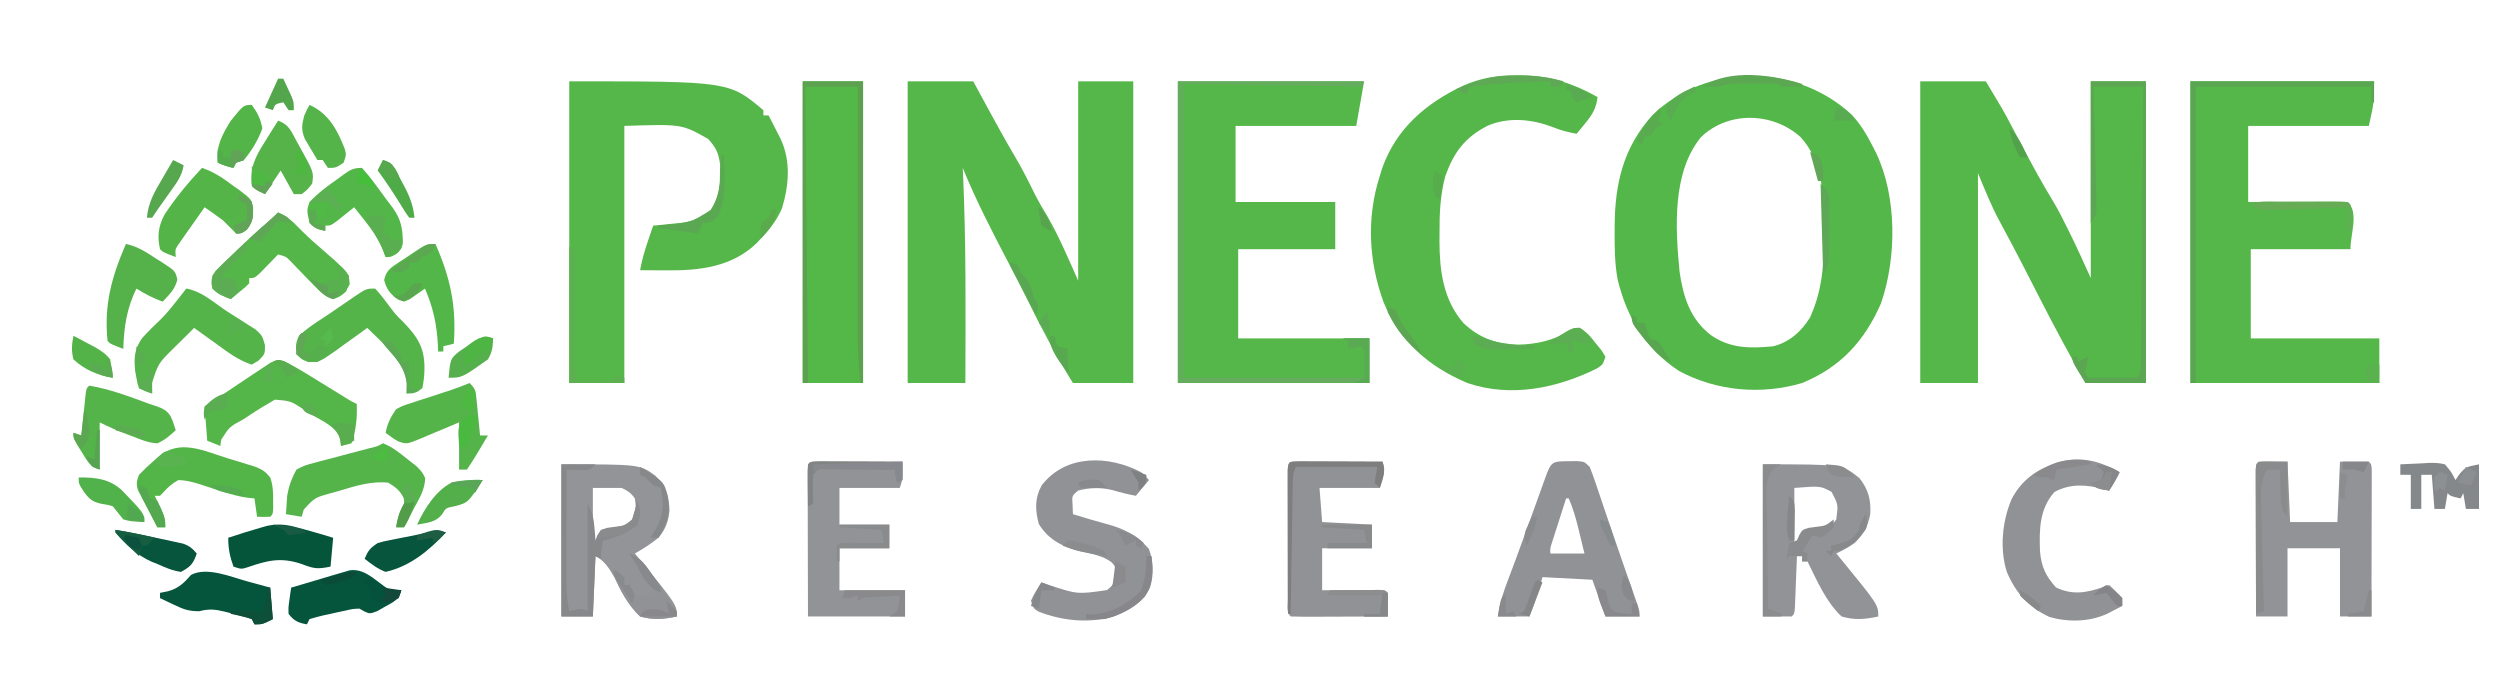 <?xml version="1.0" encoding="UTF-8"?>
<svg version="1.1" xmlns="http://www.w3.org/2000/svg" width="953" height="262">
<path d="M0 0 C8.25 0 16.5 0 25 0 C26.836 3.382 28.671 6.765 30.562 10.25 C33.92 16.425 37.286 22.582 40.875 28.625 C43.657 33.316 46.084 38.125 48.477 43.023 C49.99 45.98 51.648 48.789 53.375 51.625 C57.825 59.45 61.344 67.774 65 76 C65 50.92 65 25.84 65 0 C71.93 0 78.86 0 86 0 C86 37.95 86 75.9 86 115 C78.41 115 70.82 115 63 115 C56.491 104.586 50.857 93.825 45.425 82.826 C43.214 78.37 40.938 73.952 38.629 69.547 C32.332 57.532 26.121 45.572 21 33 C21.03 33.636 21.061 34.273 21.092 34.929 C22.299 61.611 22.091 88.297 22 115 C14.74 115 7.48 115 0 115 C0 77.05 0 39.1 0 0 Z M66 79 C67 82 67 82 67 82 Z " fill="#55B649" transform="translate(346,31)"/>
<path d="M0 0 C8.25 0 16.5 0 25 0 C31.738 11.231 31.738 11.231 34.656 16.75 C34.966 17.334 35.277 17.917 35.596 18.519 C36.891 20.954 38.179 23.393 39.468 25.832 C43.041 32.583 46.695 39.247 50.673 45.77 C52.641 49.078 54.369 52.483 56.062 55.938 C56.531 56.876 56.531 56.876 57.01 57.834 C59.817 63.499 62.38 69.236 65 75 C65 50.25 65 25.5 65 0 C71.93 0 78.86 0 86 0 C86 37.95 86 75.9 86 115 C78.41 115 70.82 115 63 115 C56.935 104.343 51.13 93.61 45.562 82.688 C44.081 79.791 42.597 76.895 41.113 74 C40.755 73.301 40.398 72.603 40.029 71.883 C36.803 65.594 33.512 59.34 30.131 53.134 C26.948 47.192 24.638 41.332 22 35 C22 61.4 22 87.8 22 115 C14.74 115 7.48 115 0 115 C0 77.05 0 39.1 0 0 Z M20 30 C21 32 21 32 21 32 Z M66 78 C67 81 67 81 67 81 Z " fill="#55B649" transform="translate(732,31)"/>
<path d="M0 0 C3.423 3.694 5.793 7.764 8.07 12.234 C8.461 13 8.851 13.766 9.254 14.555 C17.216 31.296 17.143 54.405 11.098 71.879 C4.825 86.26 -4.317 96.185 -18.93 102.234 C-34.536 106.845 -51.532 105.351 -65.863 97.66 C-78.629 89.324 -85.826 77.249 -89.321 62.609 C-90.408 56.58 -90.46 50.596 -90.43 44.484 C-90.428 43.826 -90.426 43.168 -90.424 42.49 C-90.327 26.179 -87.161 12.427 -75.902 -0.004 C-54.946 -20.127 -20.963 -19.429 0 0 Z M-57.5 8.496 C-68.6 21.992 -67.257 43.379 -65.695 59.68 C-64.327 69.307 -61.634 77.917 -53.754 83.98 C-46.251 89.138 -38.89 89.09 -29.93 88.234 C-23.729 86.632 -19.263 82.624 -15.93 77.234 C-11.585 67.56 -10.719 58.752 -10.689 48.272 C-10.68 46.202 -10.649 44.134 -10.617 42.064 C-10.527 30.755 -11.401 17.215 -19.566 8.484 C-30.06 -0.985 -47.044 -1.585 -57.5 8.496 Z " fill="#54B749" transform="translate(705.93,43.766)"/>
<path d="M0 0 C23.43 0 46.86 0 71 0 C70.01 5.61 69.02 11.22 68 17 C52.82 17 37.64 17 22 17 C22 26.57 22 36.14 22 46 C34.54 46 47.08 46 60 46 C60 51.94 60 57.88 60 64 C47.79 64 35.58 64 23 64 C23 75.22 23 86.44 23 98 C39.5 98 56 98 73 98 C73 103.61 73 109.22 73 115 C48.91 115 24.82 115 0 115 C0 77.05 0 39.1 0 0 Z " fill="#55B749" transform="translate(449,31)"/>
<path d="M0 0 C23.1 0 46.2 0 70 0 C70 8 70 8 68 17 C52.82 17 37.64 17 22 17 C22 26.57 22 36.14 22 46 C24.732 45.988 27.463 45.977 30.277 45.965 C32.912 45.957 35.546 45.951 38.18 45.945 C40.017 45.94 41.853 45.933 43.689 45.925 C46.323 45.912 48.956 45.907 51.59 45.902 C52.416 45.897 53.242 45.892 54.093 45.887 C56.062 45.887 58.032 45.938 60 46 C64.249 50.249 61 57.991 61 64 C48.46 64 35.92 64 23 64 C23 75.22 23 86.44 23 98 C39.17 98 55.34 98 72 98 C72 103.61 72 109.22 72 115 C48.24 115 24.48 115 0 115 C0 77.05 0 39.1 0 0 Z " fill="#55B749" transform="translate(835,31)"/>
<path d="M0 0 C60.894 0 60.894 0 74 11 C74 11.66 74 12.32 74 13 C74.66 13 75.32 13 76 13 C76.984 14.914 77.962 16.831 78.938 18.75 C79.483 19.817 80.028 20.885 80.59 21.984 C84.506 30.36 83.751 39.657 81.105 48.363 C79.193 52.926 76.362 56.413 73 60 C72.475 60.566 71.951 61.132 71.41 61.715 C61.939 70.815 49.601 72.172 37.125 72.062 C36.15 72.058 35.176 72.053 34.172 72.049 C31.781 72.037 29.391 72.021 27 72 C27.689 68.089 28.783 64.445 30.062 60.688 C30.425 59.619 30.787 58.55 31.16 57.449 C31.437 56.641 31.714 55.833 32 55 C33.628 54.853 33.628 54.853 35.289 54.703 C36.734 54.553 38.18 54.402 39.625 54.25 C40.338 54.188 41.051 54.126 41.785 54.062 C46.784 53.512 50.085 52.376 54 49 C56.978 44.517 57.432 40.827 57.438 35.5 C57.457 34.232 57.476 32.963 57.496 31.656 C56.901 27.268 55.941 25.308 53 22 C42.909 16.272 42.909 16.272 21 17 C21 49.34 21 81.68 21 115 C14.07 115 7.14 115 0 115 C0 77.05 0 39.1 0 0 Z " fill="#55B649" transform="translate(217,31)"/>
<path d="M0 0 C0.739 0.005 1.477 0.01 2.239 0.015 C12.792 0.238 21.574 3.176 30.75 8.312 C30.217 12.537 28.873 14.853 26.188 18.125 C25.547 18.915 24.906 19.705 24.246 20.52 C23.752 21.111 23.259 21.703 22.75 22.312 C19.608 21.746 16.766 21.02 13.812 19.812 C5.744 16.727 -3.205 15.778 -11.277 19.293 C-19.795 23.695 -23.971 29.249 -27.25 38.312 C-29.242 45.637 -29.558 52.755 -29.5 60.312 C-29.508 61.328 -29.515 62.344 -29.523 63.391 C-29.495 74.611 -28.028 85.601 -20.461 94.391 C-14.179 100.347 -7.878 102.413 0.688 102.688 C7.546 102.504 13.736 101.147 19.625 97.562 C21.75 96.312 21.75 96.312 23.613 96.43 C26.656 97.687 28.031 99.625 30.062 102.188 C30.781 103.072 31.499 103.956 32.238 104.867 C32.737 105.674 33.236 106.481 33.75 107.312 C32.75 110.312 32.75 110.312 30.414 111.812 C15.24 119.302 -2.221 122.944 -18.812 117.344 C-33.564 111.103 -44.507 101.672 -50.754 86.711 C-56.527 71.084 -57.398 54.301 -52.25 38.312 C-51.944 37.321 -51.639 36.33 -51.324 35.309 C-45.932 20.27 -34.7 10.693 -20.562 4 C-13.877 1.039 -7.24 -0.058 0 0 Z " fill="#55B649" transform="translate(578.25,28.688)"/>
<path d="M0 0 C7.59 0 15.18 0 23 0 C23 37.95 23 75.9 23 115 C15.41 115 7.82 115 0 115 C0 77.05 0 39.1 0 0 Z " fill="#54B848" transform="translate(306,31)"/>
<path d="M0 0 C30.005 0 30.005 0 35.961 4.473 C39.591 8.554 41.019 12.023 41.219 17.512 C40.85 21.71 39.706 24.753 37 28 C34.151 30.291 31.182 32.205 28 34 C28.485 34.583 28.969 35.165 29.469 35.766 C44 53.538 44 53.538 44 58 C38.995 59.118 34.961 59.436 30 58 C25.617 53.853 22.94 48.271 20.128 43.002 C18.283 39.727 16.409 36.704 13 35 C12.67 42.59 12.34 50.18 12 58 C8.04 58 4.08 58 0 58 C0 38.86 0 19.72 0 0 Z M12 9 C12 16.26 12 23.52 12 31 C14.224 29.075 14.224 29.075 15 26 C15.687 25.89 16.374 25.781 17.082 25.668 C17.983 25.509 18.884 25.351 19.812 25.188 C20.706 25.037 21.599 24.886 22.52 24.73 C25.25 23.926 26.352 23.302 28 21 C28.556 18.297 28.432 15.721 28 13 C26.457 10.825 25.363 10.182 23 9 C19.37 9 15.74 9 12 9 Z " fill="#929497" transform="translate(214,177)"/>
<path d="M0 0 C30.25 0 30.25 0 36.812 5.25 C40.199 9.508 41.281 13.618 40.938 19 C40.178 23.502 38.214 26.786 35 30 C32.723 31.598 30.511 32.769 28 34 C28.485 34.583 28.969 35.165 29.469 35.766 C44 53.538 44 53.538 44 58 C38.993 59.118 34.962 59.439 30 58 C24.031 52.402 20.6 44.227 17 37 C16.34 37 15.68 37 15 37 C15 36.34 15 35.68 15 35 C14.34 35 13.68 35 13 35 C12.975 35.661 12.95 36.322 12.924 37.004 C12.808 39.982 12.686 42.96 12.562 45.938 C12.523 46.978 12.484 48.019 12.443 49.092 C12.401 50.081 12.36 51.071 12.316 52.09 C12.261 53.465 12.261 53.465 12.205 54.867 C12 57 12 57 11 58 C7.37 58 3.74 58 0 58 C0 38.86 0 19.72 0 0 Z M12 9 C12 16.26 12 23.52 12 31 C14.224 29.075 14.224 29.075 15 26 C15.687 25.89 16.374 25.781 17.082 25.668 C17.983 25.509 18.884 25.351 19.812 25.188 C20.706 25.037 21.599 24.886 22.52 24.73 C25.25 23.926 26.344 23.294 28 21 C28.739 15.338 28.739 15.338 26.188 10.5 C21.928 8.219 21.928 8.219 12 9 Z M11 31 C12 33 12 33 12 33 Z " fill="#919397" transform="translate(672,177)"/>
<path d="M0 0 C3.63 0 7.26 0 11 0 C11.33 7.59 11.66 15.18 12 23 C17.94 23 23.88 23 30 23 C30.33 15.41 30.66 7.82 31 0 C34.63 0 38.26 0 42 0 C43 1 43 1 43.12 3.322 C43.118 4.35 43.116 5.378 43.114 6.438 C43.113 7.599 43.113 8.76 43.113 9.956 C43.108 11.22 43.103 12.483 43.098 13.785 C43.096 15.071 43.095 16.357 43.093 17.682 C43.09 21.106 43.08 24.531 43.069 27.955 C43.058 31.447 43.054 34.94 43.049 38.432 C43.038 45.288 43.02 52.144 43 59 C39.04 59 35.08 59 31 59 C31 50.42 31 41.84 31 33 C24.4 33 17.8 33 11 33 C11 41.58 11 50.16 11 59 C7.04 59 3.08 59 -1 59 C-1.023 51.455 -1.041 43.91 -1.052 36.365 C-1.057 32.862 -1.064 29.359 -1.075 25.856 C-1.088 21.832 -1.093 17.809 -1.098 13.785 C-1.105 11.89 -1.105 11.89 -1.113 9.956 C-1.113 8.795 -1.113 7.634 -1.114 6.438 C-1.117 4.896 -1.117 4.896 -1.12 3.322 C-1 1 -1 1 0 0 Z " fill="#929397" transform="translate(861,176)"/>
<path d="M0 0 C1.082 -0.014 2.163 -0.028 3.277 -0.043 C6.062 0.188 6.062 0.188 8.062 2.188 C8.812 4.039 9.489 5.92 10.129 7.812 C10.528 8.983 10.927 10.153 11.338 11.358 C11.767 12.635 12.196 13.911 12.625 15.188 C13.066 16.488 13.508 17.789 13.951 19.089 C14.634 21.097 15.316 23.105 15.997 25.114 C17.548 29.692 19.127 34.261 20.723 38.824 C21.138 40.012 21.553 41.2 21.98 42.424 C22.775 44.695 23.571 46.966 24.369 49.236 C24.902 50.765 24.902 50.765 25.445 52.324 C25.759 53.218 26.072 54.113 26.395 55.034 C27.062 57.188 27.062 57.188 27.062 59.188 C22.773 59.188 18.483 59.188 14.062 59.188 C12.412 54.568 10.762 49.947 9.062 45.188 C2.792 44.858 -3.478 44.528 -9.938 44.188 C-10.391 45.734 -10.845 47.281 -11.312 48.875 C-12.358 52.438 -13.549 55.717 -14.938 59.188 C-18.898 59.188 -22.858 59.188 -26.938 59.188 C-26.307 54.304 -24.877 49.947 -23.125 45.375 C-22.5 43.715 -21.877 42.055 -21.254 40.395 C-20.897 39.444 -20.54 38.493 -20.172 37.514 C-18.706 33.563 -17.271 29.601 -15.84 25.637 C-15.571 24.892 -15.301 24.147 -15.024 23.38 C-13.929 20.348 -12.834 17.317 -11.743 14.284 C-10.969 12.134 -10.192 9.985 -9.414 7.836 C-9.179 7.179 -8.944 6.523 -8.702 5.847 C-6.623 0.122 -6.095 0.036 0 0 Z M-0.938 14.188 C-1.942 17.311 -2.94 20.437 -3.938 23.562 C-4.367 24.897 -4.367 24.897 -4.805 26.258 C-5.075 27.109 -5.346 27.959 -5.625 28.836 C-5.876 29.621 -6.128 30.407 -6.387 31.216 C-7.027 33.167 -7.027 33.167 -6.938 35.188 C-2.647 35.188 1.643 35.188 6.062 35.188 C5.442 32.624 4.816 30.062 4.188 27.5 C4.013 26.779 3.839 26.058 3.66 25.314 C2.712 21.467 1.658 17.83 0.062 14.188 C-0.268 14.188 -0.598 14.188 -0.938 14.188 Z " fill="#919296" transform="translate(597.938,175.812)"/>
<path d="M0 0 C1.805 1.637 1.805 1.637 3 3 C1.35 4.98 -0.3 6.96 -2 9 C-4.995 8.438 -7.824 7.753 -10.75 6.875 C-15.221 5.736 -19.527 5.849 -24 7 C-26.411 8.956 -26.411 8.956 -26.125 12.625 C-26.084 13.739 -26.043 14.852 -26 16 C-25.394 16.182 -24.788 16.364 -24.164 16.551 C-22.396 17.081 -20.629 17.615 -18.863 18.152 C-17.035 18.693 -15.2 19.209 -13.355 19.691 C-6.617 21.503 -1.722 23.927 2.938 29.188 C4.773 34.045 4.907 39.041 3.379 44.027 C0.465 49.946 -4.851 52.738 -10.777 55.113 C-20.146 57.691 -30.111 56.648 -39.059 53.168 C-41 52 -41 52 -42 49 C-40.927 46.483 -39.452 44.332 -38 42 C-36.749 42.433 -36.749 42.433 -35.473 42.875 C-24.322 46.584 -24.322 46.584 -13 44.938 C-10.692 43.024 -10.692 43.024 -10 39.5 C-9.644 36.117 -9.644 36.117 -11.265 34.357 C-14.667 31.697 -19.345 31.097 -23.488 30.07 C-30.105 28.297 -35.285 25.788 -39 19.75 C-40.419 14.429 -40.626 9.945 -37.902 5.012 C-28.73 -6.921 -12.455 -6.488 0 0 Z " fill="#919296" transform="translate(435,180)"/>
<path d="M0 0 C1.476 0 2.952 0.006 4.427 0.016 C5.203 0.017 5.978 0.019 6.777 0.02 C9.264 0.026 11.75 0.038 14.236 0.051 C15.918 0.056 17.599 0.061 19.281 0.065 C23.412 0.076 27.543 0.093 31.674 0.114 C32.674 3.114 32.674 3.114 30.674 10.114 C23.084 10.114 15.494 10.114 7.674 10.114 C8.004 14.404 8.334 18.694 8.674 23.114 C14.944 23.444 21.214 23.774 27.674 24.114 C27.674 27.084 27.674 30.054 27.674 33.114 C21.404 33.114 15.134 33.114 8.674 33.114 C8.674 38.394 8.674 43.674 8.674 49.114 C11.255 49.096 11.255 49.096 13.888 49.078 C16.129 49.069 18.37 49.06 20.611 49.051 C21.747 49.043 22.884 49.034 24.054 49.026 C25.134 49.022 26.214 49.019 27.326 49.016 C28.826 49.008 28.826 49.008 30.357 49 C32.674 49.114 32.674 49.114 33.674 50.114 C33.745 51.633 33.758 53.155 33.736 54.676 C33.727 55.502 33.718 56.329 33.709 57.18 C33.697 57.818 33.686 58.456 33.674 59.114 C28.423 59.138 23.172 59.156 17.92 59.168 C16.133 59.173 14.345 59.18 12.557 59.189 C9.993 59.201 7.429 59.207 4.865 59.211 C3.659 59.219 3.659 59.219 2.428 59.227 C0.51 59.227 -1.409 59.176 -3.326 59.114 C-5.045 57.395 -4.454 55.128 -4.456 52.783 C-4.459 51.646 -4.462 50.508 -4.465 49.335 C-4.463 48.097 -4.461 46.858 -4.459 45.582 C-4.46 44.321 -4.461 43.059 -4.462 41.76 C-4.463 39.087 -4.461 36.413 -4.457 33.74 C-4.451 30.306 -4.454 26.873 -4.46 23.439 C-4.465 20.175 -4.462 16.91 -4.459 13.645 C-4.461 12.406 -4.463 11.168 -4.465 9.892 C-4.462 8.754 -4.459 7.616 -4.456 6.444 C-4.455 5.436 -4.454 4.429 -4.453 3.391 C-4.25 -0.258 -3.771 0.129 0 0 Z " fill="#919296" transform="translate(495.326,175.886)"/>
<path d="M0 0 C1.476 0 2.952 0.006 4.427 0.016 C5.203 0.017 5.978 0.019 6.777 0.02 C9.264 0.026 11.75 0.038 14.236 0.051 C15.918 0.056 17.599 0.061 19.281 0.065 C23.412 0.076 27.543 0.093 31.674 0.114 C31.799 6.739 31.799 6.739 30.674 10.114 C23.084 10.114 15.494 10.114 7.674 10.114 C7.674 14.734 7.674 19.354 7.674 24.114 C13.944 24.114 20.214 24.114 26.674 24.114 C26.674 27.084 26.674 30.054 26.674 33.114 C20.404 33.114 14.134 33.114 7.674 33.114 C7.674 38.394 7.674 43.674 7.674 49.114 C15.924 49.114 24.174 49.114 32.674 49.114 C32.674 52.414 32.674 55.714 32.674 59.114 C20.464 59.114 8.254 59.114 -4.326 59.114 C-4.347 51.575 -4.367 44.037 -4.378 36.499 C-4.383 32.989 -4.391 29.479 -4.402 25.969 C-4.415 21.946 -4.42 17.922 -4.424 13.899 C-4.432 12.003 -4.432 12.003 -4.44 10.07 C-4.44 8.909 -4.44 7.748 -4.44 6.551 C-4.443 5.009 -4.443 5.009 -4.447 3.436 C-4.256 -0.249 -3.805 0.13 0 0 Z " fill="#919396" transform="translate(312.326,175.886)"/>
<path d="M0 0 C-1.204 2.494 -2.454 4.681 -4 7 C-4.545 6.844 -5.091 6.688 -5.652 6.527 C-12.445 4.774 -18.541 4.12 -24.875 7.562 C-30.628 14.162 -30.64 21.841 -30.355 30.199 C-29.809 36.043 -28.215 39.548 -24.25 43.938 C-17.684 47.038 -12.51 45.909 -5.906 43.691 C-5.277 43.463 -4.648 43.235 -4 43 C-1.5 45.312 -1.5 45.312 1 48 C1 48.99 1 49.98 1 51 C-0.247 51.651 -1.498 52.296 -2.75 52.938 C-3.446 53.297 -4.142 53.657 -4.859 54.027 C-11.562 57.073 -19.872 57.256 -26.863 55.129 C-34.775 51.467 -39.619 46.007 -43 38 C-45.8 29.245 -44.737 18.619 -41.188 10.301 C-37.36 2.886 -31.539 -1.071 -23.734 -3.789 C-14.776 -6.138 -7.933 -4.471 0 0 Z " fill="#919295" transform="translate(808,180)"/>
<path d="M0 0 C2.823 1.352 5.45 2.858 8.115 4.499 C9.127 5.12 10.14 5.741 11.183 6.38 C12.229 7.027 13.275 7.673 14.353 8.339 C16.44 9.622 18.527 10.905 20.615 12.187 C21.536 12.755 22.457 13.324 23.406 13.91 C25.591 15.273 25.591 15.273 27.665 16.277 C27.859 21.803 27.413 26.033 25.665 31.277 C23.685 31.772 23.685 31.772 21.665 32.277 C21.593 31.522 21.52 30.767 21.445 29.989 C19.98 24.892 14.8 22.966 10.478 20.339 C9.531 19.725 8.584 19.111 7.609 18.478 C2.399 15.095 2.399 15.095 -3.561 14.616 C-4.477 15.164 -5.392 15.712 -6.335 16.277 C-6.901 16.607 -7.468 16.937 -8.052 17.277 C-9.914 18.392 -11.718 19.571 -13.522 20.777 C-14.138 21.18 -14.753 21.584 -15.387 21.999 C-20.911 25.01 -20.911 25.01 -24.022 29.902 C-24.125 30.685 -24.228 31.469 -24.335 32.277 C-25.985 31.617 -27.635 30.957 -29.335 30.277 C-29.665 25.987 -29.995 21.697 -30.335 17.277 C-26.038 14.377 -21.728 11.499 -17.401 8.646 C-16.072 7.766 -14.748 6.879 -13.429 5.986 C-11.7 4.815 -9.957 3.669 -8.21 2.527 C-7.197 1.851 -6.183 1.176 -5.139 0.48 C-2.335 -0.723 -2.335 -0.723 0 0 Z " fill="#54B548" transform="translate(108.335,137.723)"/>
<path d="M0 0 C3.007 1.34 4.998 2.798 7.25 5.188 C9.72 7.737 12.242 10.128 14.938 12.438 C16.293 13.623 17.647 14.811 19 16 C19.766 16.663 20.531 17.325 21.32 18.008 C26.919 23.138 26.919 23.138 27.312 27.312 C25.687 30.641 24.465 31.711 21 33 C17.906 31.837 15.92 30.141 13.652 27.777 C13.047 27.157 12.442 26.536 11.818 25.896 C11.198 25.25 10.577 24.604 9.938 23.938 C8.701 22.65 7.461 21.368 6.215 20.09 C5.669 19.521 5.124 18.953 4.562 18.367 C2.932 16.762 2.932 16.762 0 16 C-0.626 16.65 -1.253 17.299 -1.898 17.969 C-2.716 18.804 -3.533 19.639 -4.375 20.5 C-5.187 21.335 -5.999 22.171 -6.836 23.031 C-9 25 -9 25 -11 25 C-11 25.66 -11 26.32 -11 27 C-12.531 28.508 -12.531 28.508 -14.5 30.125 C-15.15 30.664 -15.799 31.203 -16.469 31.758 C-16.974 32.168 -17.479 32.578 -18 33 C-20.915 31.926 -22.778 31.222 -25 29 C-25.374 26.119 -25.406 24.595 -23.75 22.167 C-23.172 21.609 -22.595 21.051 -22 20.477 C-21.045 19.538 -21.045 19.538 -20.071 18.581 C-19.388 17.935 -18.704 17.29 -18 16.625 C-17.315 15.96 -16.629 15.294 -15.923 14.609 C-11.86 10.688 -7.74 6.834 -3.418 3.199 C-1.859 1.914 -1.859 1.914 0 0 Z " fill="#54B549" transform="translate(106,81)"/>
<path d="M0 0 C5.532 0.937 9.761 4.714 14.275 7.835 C16.04 9.027 17.833 10.159 19.641 11.285 C20.823 12.044 22.005 12.803 23.188 13.562 C24.274 14.244 25.361 14.926 26.48 15.629 C29 18 29 18 30.016 21.625 C30 25 30 25 27.562 27.438 C26.717 27.953 25.871 28.469 25 29 C19.738 27.334 15.608 24.069 11.188 20.875 C10.399 20.312 9.611 19.748 8.799 19.168 C6.863 17.783 4.93 16.394 3 15 C2.283 15.717 1.567 16.433 0.828 17.172 C-0.984 18.984 -2.807 20.787 -4.641 22.578 C-10.628 28.453 -10.628 28.453 -13.125 36.188 C-13.084 37.446 -13.043 38.704 -13 40 C-15.438 39.25 -15.438 39.25 -18 38 C-18.613 36.266 -18.613 36.266 -19 34 C-19.16 33.144 -19.32 32.288 -19.484 31.406 C-19.95 26.314 -19.822 23.175 -16.828 18.898 C-14.495 16.292 -11.985 13.875 -9.458 11.458 C-7.211 9.211 -5.272 6.748 -3.312 4.25 C-2.669 3.43 -2.026 2.61 -1.363 1.766 C-0.913 1.183 -0.464 0.6 0 0 Z " fill="#54B449" transform="translate(71,110)"/>
<path d="M0 0 C3.69 1.393 6.624 3.879 9.688 6.312 C11.147 7.451 11.147 7.451 12.637 8.613 C15 11 15 11 16.078 13.273 C15.957 17.499 14.045 20.645 12.062 24.312 C11.676 25.053 11.29 25.794 10.893 26.557 C9.941 28.378 8.972 30.19 8 32 C7.01 32 6.02 32 5 32 C5.435 29.388 5.85 27.274 7.125 24.938 C8.148 23.05 8.148 23.05 7.938 21 C6.516 17.968 4.848 16.734 2 15 C-4.597 14.318 -10.47 16.245 -16.75 18.125 C-17.79 18.409 -18.831 18.692 -19.902 18.984 C-26.015 20.7 -26.015 20.7 -30.203 25.242 C-30.466 26.152 -30.729 27.062 -31 28 C-32.98 27.67 -34.96 27.34 -37 27 C-36.911 25.478 -36.803 23.958 -36.688 22.438 C-36.629 21.591 -36.571 20.744 -36.512 19.871 C-35.845 16.13 -34.831 13.347 -33 10 C-29.845 8.395 -29.845 8.395 -25.996 7.383 C-25.317 7.195 -24.638 7.008 -23.938 6.815 C-21.778 6.224 -19.609 5.674 -17.438 5.125 C-15.974 4.734 -14.511 4.341 -13.049 3.945 C-10.378 3.223 -7.705 2.52 -5.025 1.829 C-2.108 1.135 -2.108 1.135 0 0 Z " fill="#54B44A" transform="translate(146,169)"/>
<path d="M0 0 C2.105 2.197 3.831 4.607 5.66 7.039 C7.961 10.063 7.961 10.063 10.746 12.773 C16.328 18.554 18.884 22.653 18.812 30.625 C18.764 33.238 18.511 35.407 18 38 C15 40 15 40 12 40 C12.062 38.783 12.124 37.566 12.188 36.312 C11.323 27.684 2.834 20.791 -3 15 C-3.544 15.399 -4.088 15.798 -4.649 16.209 C-7.128 18.012 -9.626 19.787 -12.125 21.562 C-12.981 22.191 -13.837 22.819 -14.719 23.467 C-21.15 27.993 -21.15 27.993 -25.492 28.027 C-28 27 -28 27 -30 25 C-30.312 21.876 -30.338 20.746 -29 18 C-26.173 15.327 -23.028 13.247 -19.761 11.146 C-17.828 9.888 -15.934 8.583 -14.039 7.27 C-12.693 6.345 -11.347 5.422 -10 4.5 C-9.03 3.831 -9.03 3.831 -8.041 3.149 C-3.346 0 -3.346 0 0 0 Z " fill="#54B449" transform="translate(143,110)"/>
<path d="M0 0 C1.179 0.352 2.358 0.704 3.572 1.066 C4.7 1.413 5.827 1.76 6.988 2.117 C8.011 2.43 9.034 2.743 10.087 3.066 C12.668 4.117 13.969 4.966 15.688 7.125 C16.798 10.171 16.822 13.091 16.812 16.312 C16.816 17.633 16.816 17.633 16.82 18.98 C16.688 21.125 16.688 21.125 15.688 22.125 C14.021 22.166 12.354 22.168 10.688 22.125 C10.193 18.66 10.193 18.66 9.688 15.125 C8.295 14.984 8.295 14.984 6.875 14.84 C3.599 14.378 0.584 13.52 -2.562 12.504 C-3.501 12.209 -4.439 11.915 -5.406 11.611 C-7.352 10.993 -9.29 10.349 -11.219 9.682 C-14.018 8.83 -16.385 8.185 -19.312 8.125 C-21.661 9.398 -23.181 10.751 -24.973 12.722 C-25.415 13.185 -25.857 13.648 -26.312 14.125 C-26.973 14.125 -27.633 14.125 -28.312 14.125 C-28.024 14.74 -27.735 15.355 -27.438 15.988 C-27.066 16.797 -26.695 17.605 -26.312 18.438 C-25.941 19.238 -25.57 20.039 -25.188 20.863 C-24.312 23.125 -24.312 23.125 -24.312 26.125 C-25.302 26.125 -26.293 26.125 -27.312 26.125 C-28.682 23.549 -30.033 20.965 -31.375 18.375 C-31.765 17.645 -32.155 16.916 -32.557 16.164 C-32.921 15.455 -33.285 14.746 -33.66 14.016 C-34.001 13.366 -34.341 12.717 -34.692 12.048 C-35.47 9.636 -35.236 8.467 -34.312 6.125 C-32.539 4.271 -30.805 2.608 -28.875 0.938 C-28.372 0.487 -27.868 0.036 -27.35 -0.428 C-18.948 -7.87 -9.799 -3.039 0 0 Z " fill="#53B448" transform="translate(87.312,174.875)"/>
<path d="M0 0 C2.314 2.314 2.323 2.986 2.633 6.133 C2.717 6.938 2.8 7.744 2.887 8.574 C2.965 9.416 3.044 10.258 3.125 11.125 C3.211 11.974 3.298 12.824 3.387 13.699 C3.599 15.799 3.801 17.899 4 20 C4.99 20 5.98 20 7 20 C6.043 21.605 5.084 23.209 4.125 24.812 C3.591 25.706 3.058 26.599 2.508 27.52 C1.381 29.373 0.203 31.195 -1 33 C-1.99 33 -2.98 33 -4 33 C-4 27.06 -4 21.12 -4 15 C-5.794 15.763 -7.589 16.526 -9.438 17.312 C-10.533 17.761 -11.629 18.21 -12.758 18.672 C-14.701 19.468 -16.637 20.284 -18.555 21.141 C-23.964 23.349 -23.964 23.349 -27.109 22.289 C-29.062 21.188 -29.062 21.188 -32 19 C-31.348 15.479 -30.081 12.914 -28 10 C-25.627 8.73 -25.627 8.73 -22.852 7.832 C-21.343 7.328 -21.343 7.328 -19.805 6.814 C-18.755 6.484 -17.706 6.153 -16.625 5.812 C-14.554 5.132 -12.484 4.451 -10.414 3.77 C-9.496 3.477 -8.577 3.184 -7.631 2.882 C-5.043 2.014 -2.524 1.039 0 0 Z " fill="#54B44A" transform="translate(179,146)"/>
<path d="M0 0 C1.765 1.963 3.321 3.88 4.875 6 C5.318 6.597 5.762 7.194 6.218 7.81 C7.094 8.999 7.965 10.192 8.83 11.389 C9.787 12.707 10.772 14.003 11.766 15.293 C14.943 19.721 15.558 23.381 15.566 28.801 C15 31 15 31 13.09 32.793 C11 34 11 34 9 34 C8.536 32.639 8.536 32.639 8.062 31.25 C5.519 25.204 1.018 20.129 -3 15 C-3.626 15.505 -4.253 16.011 -4.898 16.531 C-5.716 17.181 -6.533 17.831 -7.375 18.5 C-8.187 19.15 -8.999 19.799 -9.836 20.469 C-12 22 -12 22 -14 22 C-14 22.66 -14 23.32 -14 24 C-16.867 23.427 -17.861 23.139 -20 21 C-21.091 16.217 -21.091 16.217 -20 13 C-16.695 9.488 -12.94 6.762 -9 4 C-8.353 3.519 -7.706 3.038 -7.039 2.543 C-4.455 0.687 -3.256 0 0 0 Z " fill="#53B648" transform="translate(138,64)"/>
<path d="M0 0 C8.001 1.356 15.418 4.169 23 7 C23.775 7.246 24.549 7.492 25.348 7.746 C27.892 8.616 29.638 9.417 31.078 11.738 C31.938 13.688 31.938 13.688 33 17 C30.604 19.178 28.905 20.698 26 22 C22.676 21.822 19.875 20.687 16.812 19.438 C16.019 19.146 15.226 18.854 14.408 18.553 C10.81 17.208 7.444 15.722 4 14 C4 19.94 4 25.88 4 32 C0.084 30.695 -0.538 29.027 -2.688 25.562 C-3.31 24.574 -3.933 23.585 -4.574 22.566 C-6 20 -6 20 -6 18 C-5.01 18.33 -4.02 18.66 -3 19 C-2.867 17.712 -2.734 16.424 -2.598 15.098 C-2.42 13.419 -2.241 11.741 -2.062 10.062 C-1.932 8.787 -1.932 8.787 -1.799 7.486 C-1.712 6.677 -1.625 5.869 -1.535 5.035 C-1.457 4.286 -1.378 3.537 -1.297 2.766 C-1 1 -1 1 0 0 Z " fill="#54B449" transform="translate(34,147)"/>
<path d="M0 0 C4.736 1.576 8.37 4.153 12.312 7.125 C12.958 7.574 13.603 8.022 14.268 8.484 C18.736 11.87 18.736 11.87 19.481 15.063 C19.57 18.623 19.278 20.63 17.125 23.5 C15 25 15 25 13 25 C11.333 23.333 9.667 21.667 8 20 C6.792 19.085 5.566 18.193 4.324 17.324 C3.7 16.886 3.076 16.447 2.432 15.995 C1.96 15.667 1.487 15.338 1 15 C-0.845 17.596 -2.674 20.203 -4.5 22.812 C-5.025 23.55 -5.549 24.288 -6.09 25.049 C-6.586 25.761 -7.082 26.473 -7.594 27.207 C-8.055 27.862 -8.515 28.516 -8.99 29.191 C-10.244 31.091 -10.244 31.091 -10 34 C-14.875 32.125 -14.875 32.125 -16 31 C-17.125 26.033 -16.655 22.218 -14.238 17.727 C-10.057 11.399 -5.189 5.522 0 0 Z " fill="#54B448" transform="translate(77,64)"/>
<path d="M0 0 C2.377 1.568 2.377 1.568 6.219 1.242 C4.92 5.14 3.444 5.591 -0.094 7.555 C-1.059 8.108 -2.025 8.661 -3.02 9.23 C-5.781 10.242 -5.781 10.242 -7.809 9.363 C-8.46 8.993 -9.111 8.623 -9.781 8.242 C-12.35 8.359 -12.35 8.359 -15.031 8.992 C-16.474 9.294 -16.474 9.294 -17.945 9.602 C-19.349 9.919 -19.349 9.919 -20.781 10.242 C-21.593 10.412 -22.405 10.582 -23.242 10.758 C-25.108 11.175 -26.949 11.699 -28.781 12.242 C-29.111 12.902 -29.441 13.562 -29.781 14.242 C-33.049 13.679 -34.767 12.912 -36.781 10.242 C-36.855 7.762 -36.855 7.762 -36.469 5.055 C-36.349 4.154 -36.229 3.253 -36.105 2.324 C-35.998 1.637 -35.891 0.95 -35.781 0.242 C-31.705 -0.99 -27.619 -2.189 -23.531 -3.383 C-22.372 -3.733 -21.214 -4.084 -20.02 -4.445 C-18.904 -4.768 -17.789 -5.09 -16.641 -5.422 C-15.614 -5.726 -14.588 -6.029 -13.53 -6.342 C-8.121 -7.16 -4.211 -3.014 0 0 Z " fill="#05553C" transform="translate(146.781,223.758)"/>
<path d="M0 0 C1.204 0.322 2.408 0.645 3.648 0.977 C7.117 1.927 10.561 2.948 14 4 C13.67 7.63 13.34 11.26 13 15 C7.754 16.049 6.571 15.74 1.812 13.938 C-5.972 11.375 -10.916 12.589 -18.438 15.188 C-21 16 -21 16 -24 15 C-25.39 11.121 -26 8.135 -26 4 C-21.798 2.606 -17.59 1.265 -13.328 0.062 C-12.613 -0.14 -11.898 -0.342 -11.161 -0.551 C-7.183 -1.378 -3.874 -1.101 0 0 Z " fill="#05553B" transform="translate(113,201)"/>
<path d="M0 0 C0.866 0.234 1.731 0.468 2.623 0.709 C4.729 1.279 6.834 1.858 8.938 2.438 C9.432 8.377 9.432 8.377 9.938 14.438 C5.938 16.438 5.938 16.438 2.938 16.438 C2.442 15.447 2.442 15.447 1.938 14.438 C-0.672 13.603 -3.219 12.894 -5.875 12.25 C-6.6 12.06 -7.325 11.87 -8.072 11.674 C-11.853 10.736 -14.356 10.434 -18.062 11.438 C-22.258 11.438 -24.093 10.709 -27.812 8.938 C-28.797 8.473 -29.782 8.009 -30.797 7.531 C-31.918 6.99 -31.918 6.99 -33.062 6.438 C-33.062 5.777 -33.062 5.117 -33.062 4.438 C-32.052 4.231 -31.041 4.025 -30 3.812 C-26.015 2.734 -23.908 0.643 -21.227 -2.418 C-15.239 -5.584 -6.127 -1.697 0 0 Z " fill="#05553C" transform="translate(94.062,221.562)"/>
<path d="M0 0 C5.731 13.056 8.005 23.751 7 38 C5.02 38.495 5.02 38.495 3 39 C3 39.66 3 40.32 3 41 C2.34 41 1.68 41 1 41 C0.974 40.189 0.948 39.378 0.922 38.543 C0.52 30.697 -0.892 24.213 -4 17 C-4.531 17.384 -5.062 17.768 -5.609 18.164 C-6.669 18.887 -6.669 18.887 -7.75 19.625 C-8.446 20.112 -9.142 20.6 -9.859 21.102 C-12 22 -12 22 -14.156 21.262 C-17.155 19.209 -18.683 17.272 -19.566 13.727 C-18.76 9.843 -16.652 8.815 -13.459 6.65 C-12.709 6.168 -11.96 5.685 -11.188 5.188 C-10.45 4.685 -9.712 4.183 -8.951 3.666 C-3.44 0 -3.44 0 0 0 Z " fill="#53B648" transform="translate(166,93)"/>
<path d="M0 0 C4.57 0.95 7.888 3.224 11.75 5.75 C12.447 6.181 13.145 6.611 13.863 7.055 C18.839 10.307 18.839 10.307 19.609 13.621 C18.642 17.397 16.634 19.168 14 22 C10.406 20.665 7.245 19.04 4 17 C0.299 24.626 -0.736 31.566 -1 40 C-5.875 38.125 -5.875 38.125 -7 37 C-8.405 23.242 -5.46 12.563 0 0 Z " fill="#55B24B" transform="translate(48,93)"/>
<path d="M0 0 C23.43 0 46.86 0 71 0 C70.67 0.66 70.34 1.32 70 2 C36.34 1.505 36.34 1.505 2 1 C2 37.96 2 74.92 2 113 C24.77 113 47.54 113 71 113 C71.745 104.118 71.745 104.118 70 101 C68.35 101.33 66.7 101.66 65 102 C65 101.01 65 100.02 65 99 C64.01 98.505 64.01 98.505 63 98 C66.3 98 69.6 98 73 98 C73 103.61 73 109.22 73 115 C48.91 115 24.82 115 0 115 C0 77.05 0 39.1 0 0 Z " fill="#66AC5E" transform="translate(449,31)"/>
<path d="M0 0 C7.59 0 15.18 0 23 0 C23 37.95 23 75.9 23 115 C22.67 115 22.34 115 22 115 C21.237 107.773 20.858 100.653 20.886 93.388 C20.886 92.391 20.886 91.395 20.886 90.368 C20.887 87.117 20.894 83.865 20.902 80.613 C20.904 78.342 20.906 76.071 20.907 73.8 C20.91 67.854 20.92 61.908 20.931 55.961 C20.942 49.881 20.946 43.801 20.951 37.721 C20.962 25.814 20.979 13.907 21 2 C14.4 2 7.8 2 1 2 C1.33 39.29 1.66 76.58 2 115 C1.34 115 0.68 115 0 115 C0 77.05 0 39.1 0 0 Z " fill="#5CA050" transform="translate(306,31)"/>
<path d="M0 0 C23.1 0 46.2 0 70 0 C70 2.64 70 5.28 70 8 C69.67 8 69.34 8 69 8 C69 6.02 69 4.04 69 2 C46.89 2 24.78 2 2 2 C2 39.29 2 76.58 2 115 C1.34 115 0.68 115 0 115 C0 77.05 0 39.1 0 0 Z " fill="#5AA552" transform="translate(835,31)"/>
<path d="M0 0 C4.136 1.379 5.093 4.177 7.062 7.812 C7.414 8.442 7.765 9.072 8.127 9.721 C13.65 19.67 13.65 19.67 13 24 C11.188 26.312 11.188 26.312 9 28 C8.01 28 7.02 28 6 28 C4.35 25.03 2.7 22.06 1 19 C-0.98 21.97 -2.96 24.94 -5 28 C-9 26 -9 26 -10 25 C-10.763 17.877 -8.797 13.922 -5 8 C-4.523 7.225 -4.046 6.451 -3.555 5.652 C-2.385 3.758 -1.201 1.875 0 0 Z " fill="#55B34A" transform="translate(106,46)"/>
<path d="M0 0 C2.752 -0.162 5.495 -0.281 8.25 -0.375 C9.027 -0.425 9.805 -0.476 10.605 -0.527 C12.885 -0.586 14.789 -0.569 17 0 C19.547 3.023 19.547 3.023 21 6 C21.557 5.196 22.114 4.391 22.688 3.562 C25 1 25 1 30 0 C30 5.61 30 11.22 30 17 C28.35 17 26.7 17 25 17 C24.67 15.02 24.34 13.04 24 11 C23.67 11.66 23.34 12.32 23 13 C19.125 12.125 19.125 12.125 18 11 C17.67 12.98 17.34 14.96 17 17 C15.68 17 14.36 17 13 17 C12.67 12.71 12.34 8.42 12 4 C10.68 4 9.36 4 8 4 C8 8.29 8 12.58 8 17 C6.68 17 5.36 17 4 17 C4 12.71 4 8.42 4 4 C2.68 4 1.36 4 0 4 C0 2.68 0 1.36 0 0 Z " fill="#85888A" transform="translate(915,177)"/>
<path d="M0 0 C4.29 0 8.58 0 13 0 C11 2 11 2 8.836 2.195 C7.618 2.161 7.618 2.161 6.375 2.125 C5.558 2.107 4.74 2.089 3.898 2.07 C3.272 2.047 2.645 2.024 2 2 C1.975 8.726 1.957 15.452 1.945 22.178 C1.94 24.465 1.933 26.752 1.925 29.04 C1.912 32.331 1.907 35.623 1.902 38.914 C1.897 39.933 1.892 40.952 1.887 42.002 C1.886 46.784 1.994 51.299 3 56 C3.784 55.814 4.567 55.629 5.375 55.438 C8 55 8 55 10 56 C10 42.47 10 28.94 10 15 C11.812 18.625 12.319 20.373 12.625 24.25 C12.7 25.142 12.775 26.034 12.852 26.953 C12.901 27.629 12.95 28.304 13 29 C13.227 28.363 13.454 27.726 13.688 27.07 C15 25 15 25 17.312 24.242 C18.199 24.121 19.086 24 20 23.875 C23.957 23.417 23.957 23.417 27 21 C27.719 18.682 28.391 16.349 29 14 C30.113 17.34 30.246 19.678 29 23 C24.918 26.401 21.058 27.786 16 29 C15.313 31.491 15 33.379 15 36 C14.34 35.67 13.68 35.34 13 35 C12.67 42.59 12.34 50.18 12 58 C8.04 58 4.08 58 0 58 C0 38.86 0 19.72 0 0 Z " fill="#87888A" transform="translate(214,177)"/>
<path d="M0 0 C6.93 0 13.86 0 21 0 C21 37.95 21 75.9 21 115 C13.41 115 5.82 115 -2 115 C-7 107 -7 107 -7 105 C-6.34 105 -5.68 105 -5 105 C-5 105.66 -5 106.32 -5 107 C-3.02 106.01 -3.02 106.01 -1 105 C-1.186 105.949 -1.371 106.897 -1.562 107.875 C-2.287 110.899 -2.287 110.899 -1 113 C5.27 113 11.54 113 18 113 C19.174 110.652 19.137 109.239 19.158 106.621 C19.168 105.702 19.178 104.782 19.188 103.834 C19.194 102.822 19.199 101.81 19.205 100.767 C19.22 99.172 19.22 99.172 19.235 97.545 C19.267 94.017 19.292 90.489 19.316 86.961 C19.337 84.52 19.358 82.079 19.379 79.638 C19.435 73.204 19.484 66.769 19.532 60.334 C19.582 53.772 19.638 47.21 19.693 40.648 C19.801 27.766 19.902 14.883 20 2 C13.73 2 7.46 2 1 2 C1.041 3.469 1.082 4.937 1.124 6.45 C1.272 11.89 1.407 17.33 1.537 22.77 C1.596 25.126 1.658 27.483 1.724 29.839 C1.818 33.222 1.898 36.605 1.977 39.988 C2.009 41.045 2.041 42.101 2.074 43.189 C2.104 44.66 2.104 44.66 2.135 46.161 C2.157 47.025 2.18 47.889 2.203 48.779 C2 51 2 51 0 54 C0 36.18 0 18.36 0 0 Z " fill="#5BA553" transform="translate(797,31)"/>
<path d="M0 0 C2.103 2.901 3.443 5.439 4 9 C2.352 13.487 0.021 17.301 -3 21 C-3.99 21.33 -4.98 21.66 -6 22 C-6.33 22.66 -6.66 23.32 -7 24 C-9.169 23.494 -11 23 -13 22 C-13.817 15.793 -11.195 11.128 -8 6 C-3.15 0 -3.15 0 0 0 Z " fill="#53B447" transform="translate(96,40)"/>
<path d="M0 0 C5.782 0.883 11.478 2.12 17.188 3.375 C18.185 3.584 19.182 3.793 20.209 4.008 C21.643 4.325 21.643 4.325 23.105 4.648 C23.973 4.836 24.841 5.023 25.735 5.216 C28.199 6.069 29.336 7.027 31 9 C29.701 12.897 28.616 14.041 25 16 C21.758 15.568 18.97 14.331 16 13 C14.971 12.592 14.971 12.592 13.922 12.176 C8.185 9.68 4.055 5.713 0 1 C0 0.67 0 0.34 0 0 Z " fill="#06553C" transform="translate(44,202)"/>
<path d="M0 0 C-6.504 6.85 -13.536 12.845 -23 15 C-26.065 13.871 -28.441 12.011 -31 10 C-29.63 6.839 -29.011 6.007 -26 4 C-23.963 3.422 -23.963 3.422 -21.656 2.965 C-20.405 2.711 -20.405 2.711 -19.129 2.451 C-18.261 2.282 -17.394 2.112 -16.5 1.938 C-14.781 1.594 -13.062 1.249 -11.344 0.902 C-10.583 0.753 -9.821 0.603 -9.037 0.449 C-2.907 -0.902 -2.907 -0.902 0 0 Z " fill="#06553C" transform="translate(170,203)"/>
<path d="M0 0 C7.359 3.299 10.567 9.527 13.434 16.766 C14 19 14 19 13 22 C10 24 10 24 7 24 C6.34 23.01 5.68 22.02 5 21 C4.34 21 3.68 21 3 21 C1.959 19.304 0.943 17.593 -0.062 15.875 C-0.631 14.924 -1.199 13.972 -1.785 12.992 C-3.223 9.45 -2.983 7.647 -2 4 C-0.938 1.625 -0.938 1.625 0 0 Z " fill="#54B349" transform="translate(118,40)"/>
<path d="M0 0 C2.832 0.033 5.664 0.065 8.496 0.098 C8.496 7.028 8.496 13.958 8.496 21.098 C5.562 18.163 6.035 14.915 5.871 10.973 C5.832 10.219 5.794 9.464 5.754 8.688 C5.66 6.825 5.577 4.961 5.496 3.098 C3.846 3.098 2.196 3.098 0.496 3.098 C-1.107 6.628 -1.739 9.294 -1.639 13.163 C-1.619 14.144 -1.599 15.125 -1.578 16.135 C-1.546 17.181 -1.514 18.227 -1.48 19.305 C-1.455 20.385 -1.43 21.466 -1.405 22.579 C-1.323 26.023 -1.226 29.467 -1.129 32.91 C-1.071 35.248 -1.013 37.586 -0.957 39.924 C-0.817 45.649 -0.665 51.373 -0.504 57.098 C-1.989 57.593 -1.989 57.593 -3.504 58.098 C-3.527 50.683 -3.545 43.268 -3.556 35.854 C-3.561 32.411 -3.568 28.969 -3.579 25.526 C-3.592 21.572 -3.597 17.618 -3.602 13.664 C-3.607 12.422 -3.612 11.181 -3.617 9.902 C-3.617 8.76 -3.617 7.619 -3.617 6.444 C-3.62 5.433 -3.622 4.423 -3.624 3.382 C-3.455 0.162 -3.236 0.126 0 0 Z " fill="#898B8C" transform="translate(863.504,175.902)"/>
<path d="M0 0 C4.442 1.522 6.472 5.042 9 8.75 C9.425 9.358 9.851 9.967 10.289 10.594 C11.539 12.388 12.77 14.193 14 16 C14.397 16.568 14.794 17.136 15.203 17.721 C18 21.773 18 21.773 18 24 C13.024 25.032 8.929 25.373 4 24 C-0.422 19.905 -4.044 13.695 -6 8 C-5.67 7.34 -5.34 6.68 -5 6 C-3.5 7.312 -3.5 7.312 -2 9 C-2 9.99 -2 10.98 -2 12 C-1.34 12 -0.68 12 0 12 C0.33 13.32 0.66 14.64 1 16 C3.97 16 6.94 16 10 16 C8.478 13.371 7.156 11.156 5 9 C4.315 7.676 3.651 6.341 3 5 C2.011 3.327 1.014 1.658 0 0 Z " fill="#919296" transform="translate(240,211)"/>
<path d="M0 0 C6.364 -0.051 11.749 0.509 16.535 4.957 C25 13.75 25 13.75 25 17 C19.711 16.736 19.711 16.736 17 16 C15.646 14.35 14.313 12.683 13 11 C11.134 10.427 11.134 10.427 9.062 10.125 C5.515 9.449 4.117 8.431 2 5.5 C0 2.395 0 2.395 0 0 Z " fill="#51B14A" transform="translate(30,182)"/>
<path d="M0 0 C0.639 0.041 1.279 0.083 1.938 0.125 C-3.612 8.737 -3.612 8.737 -8.562 10.062 C-12.1 10.749 -12.1 10.749 -13.5 13.125 C-16.003 16.329 -19.154 16.356 -23.062 17.125 C-20.308 11.038 -15.783 3.91 -9.645 0.965 C-6.4 0.231 -3.316 0.135 0 0 Z " fill="#52AF49" transform="translate(182.062,182.875)"/>
<path d="M0 0 C-0.181 3.445 -0.303 5.07 -2 8 C-11.905 15 -11.905 15 -17 15 C-16.317 7.761 -16.317 7.761 -13 5 C-11.364 3.87 -9.695 2.789 -8 1.75 C-7.134 1.209 -6.268 0.667 -5.375 0.109 C-3 -1 -3 -1 0 0 Z " fill="#56AF4D" transform="translate(188,129)"/>
<path d="M0 0 C1.774 0.931 3.544 1.87 5.312 2.812 C6.299 3.335 7.285 3.857 8.301 4.395 C10.656 5.795 12.333 6.85 14 9 C14.688 12.688 14.688 12.688 15 16 C9.258 15.09 4.297 12.978 0 9 C-0.849 5.842 -0.637 3.186 0 0 Z " fill="#53B248" transform="translate(28,128)"/>
<path d="M0 0 C2.31 0 4.62 0 7 0 C6.185 0.422 5.37 0.844 4.531 1.278 C0.553 5.556 1.379 9.916 1.512 15.547 C1.519 16.673 1.526 17.8 1.533 18.96 C1.561 22.557 1.624 26.153 1.688 29.75 C1.713 32.189 1.735 34.628 1.756 37.066 C1.811 43.045 1.895 49.022 2 55 C3.65 55.66 5.3 56.32 7 57 C7 57.33 7 57.66 7 58 C4.69 58 2.38 58 0 58 C0 38.86 0 19.72 0 0 Z " fill="#8A8C8E" transform="translate(672,177)"/>
<path d="M0 0 C1.476 0 2.952 0.006 4.427 0.016 C5.203 0.017 5.978 0.019 6.777 0.02 C9.264 0.026 11.75 0.038 14.236 0.051 C15.918 0.056 17.599 0.061 19.281 0.065 C23.412 0.076 27.543 0.093 31.674 0.114 C32.986 4.05 31.917 6.238 30.674 10.114 C30.014 9.454 29.354 8.794 28.674 8.114 C29.004 6.134 29.334 4.154 29.674 2.114 C19.444 2.114 9.214 2.114 -1.326 2.114 C-2.592 4.645 -2.486 6.463 -2.532 9.298 C-2.552 10.379 -2.572 11.46 -2.592 12.573 C-2.609 13.744 -2.626 14.915 -2.643 16.121 C-2.664 17.317 -2.684 18.513 -2.706 19.745 C-2.771 23.576 -2.83 27.407 -2.889 31.239 C-2.932 33.831 -2.976 36.423 -3.02 39.016 C-3.127 45.382 -3.229 51.748 -3.326 58.114 C-3.656 58.114 -3.986 58.114 -4.326 58.114 C-4.35 50.699 -4.367 43.284 -4.378 35.87 C-4.383 32.427 -4.391 28.985 -4.402 25.542 C-4.415 21.588 -4.42 17.634 -4.424 13.68 C-4.429 12.438 -4.434 11.197 -4.44 9.917 C-4.44 8.776 -4.44 7.635 -4.44 6.459 C-4.442 5.449 -4.444 4.439 -4.447 3.398 C-4.254 -0.257 -3.775 0.129 0 0 Z " fill="#7E7E7F" transform="translate(495.326,175.886)"/>
<path d="M0 0 C1.476 0 2.952 0.006 4.427 0.016 C5.203 0.017 5.978 0.019 6.777 0.02 C9.264 0.026 11.75 0.038 14.236 0.051 C15.918 0.056 17.599 0.061 19.281 0.065 C23.412 0.076 27.543 0.093 31.674 0.114 C31.674 2.424 31.674 4.734 31.674 7.114 C31.014 7.444 30.354 7.774 29.674 8.114 C29.179 5.639 29.179 5.639 28.674 3.114 C24.58 3.064 20.487 3.028 16.393 3.004 C15 2.994 13.607 2.98 12.215 2.963 C10.214 2.938 8.213 2.928 6.213 2.918 C5.008 2.908 3.804 2.897 2.563 2.886 C-0.455 2.809 -0.455 2.809 -2.326 5.114 C-2.57 7.783 -2.57 7.783 -2.451 10.739 C-2.433 11.741 -2.415 12.744 -2.397 13.778 C-2.374 14.548 -2.35 15.319 -2.326 16.114 C-2.986 16.444 -3.646 16.774 -4.326 17.114 C-4.353 14.468 -4.373 11.822 -4.389 9.176 C-4.397 8.421 -4.406 7.667 -4.414 6.889 C-4.423 4.964 -4.379 3.038 -4.326 1.114 C-3.326 0.114 -3.326 0.114 0 0 Z " fill="#828383" transform="translate(312.326,175.886)"/>
<path d="M0 0 C1.32 0.66 2.64 1.32 4 2 C3.413 6.193 0.969 9.215 -1.438 12.562 C-2.249 13.71 -3.06 14.857 -3.871 16.004 C-4.574 16.993 -5.276 17.981 -6 19 C-6.66 19.99 -7.32 20.98 -8 22 C-8.66 22 -9.32 22 -10 22 C-9.51 16.349 -7.258 12.403 -4.438 7.625 C-4.013 6.889 -3.588 6.153 -3.15 5.395 C-2.108 3.592 -1.055 1.795 0 0 Z " fill="#57A74E" transform="translate(66,61)"/>
<path d="M0 0 C4.241 1.414 5.179 4.428 7.125 8.188 C7.485 8.848 7.844 9.509 8.215 10.189 C10.289 14.123 11.539 17.512 12 22 C11.34 22 10.68 22 10 22 C8.449 19.84 8.449 19.84 6.688 16.938 C3.941 12.49 1.09 8.214 -2 4 C-1.34 2.68 -0.68 1.36 0 0 Z " fill="#4EAB47" transform="translate(146,61)"/>
<path d="M0 0 C0.99 0.495 0.99 0.495 2 1 C1.998 1.553 1.996 2.105 1.993 2.675 C1.971 8.434 1.956 14.192 1.945 19.951 C1.94 22.1 1.933 24.248 1.925 26.397 C1.912 29.487 1.907 32.578 1.902 35.668 C1.897 36.626 1.892 37.585 1.887 38.573 C1.887 39.473 1.887 40.374 1.886 41.302 C1.884 42.09 1.882 42.878 1.88 43.69 C1.969 46.471 1.969 46.471 3 51 C7.62 51 12.24 51 17 51 C17 50.34 17 49.68 17 49 C18.32 49.33 19.64 49.66 21 50 C21 50.66 21 51.32 21 52 C14.07 52 7.14 52 0 52 C0 34.84 0 17.68 0 0 Z " fill="#5DB050" transform="translate(217,94)"/>
<path d="M0 0 C0.772 -0.001 1.543 -0.002 2.338 -0.003 C3.97 -0.004 5.602 -0.002 7.233 0.002 C9.739 0.008 12.246 0.002 14.752 -0.004 C16.335 -0.003 17.917 -0.002 19.5 0 C20.254 -0.002 21.008 -0.004 21.785 -0.006 C27.069 0.018 27.069 0.018 28.184 1.133 C28.256 2.819 28.267 4.508 28.246 6.195 C28.237 7.114 28.228 8.034 28.219 8.98 C28.207 9.691 28.196 10.401 28.184 11.133 C27.854 11.133 27.524 11.133 27.184 11.133 C27.184 8.163 27.184 5.193 27.184 2.133 C26.169 2.174 25.155 2.214 24.11 2.256 C20.348 2.405 16.585 2.539 12.822 2.67 C11.193 2.728 9.565 2.79 7.936 2.856 C5.596 2.951 3.255 3.031 0.914 3.109 C0.186 3.142 -0.542 3.174 -1.293 3.207 C-5.069 3.319 -6.581 3.289 -9.816 1.133 C-6.707 -0.422 -3.412 -0.009 0 0 Z " fill="#66AC55" transform="translate(867.816,76.867)"/>
<path d="M0 0 C0.33 0 0.66 0 1 0 C1.054 2.521 1.094 5.041 1.125 7.562 C1.142 8.267 1.159 8.971 1.176 9.697 C1.22 14.52 0.643 18.45 -1 23 C-4.097 26 -4.097 26 -7 26 C-7.66 27.32 -8.32 28.64 -9 30 C-9.99 29.856 -10.98 29.711 -12 29.562 C-15.994 28.991 -19.995 28.492 -24 28 C-24 27.67 -24 27.34 -24 27 C-23.059 26.902 -22.118 26.804 -21.148 26.703 C-11.721 25.83 -11.721 25.83 -4 21 C-1.23 16.42 -0.491 12.387 -0.312 7.125 C-0.278 6.437 -0.244 5.748 -0.209 5.039 C-0.127 3.36 -0.062 1.68 0 0 Z " fill="#5BA853" transform="translate(275,59)"/>
<path d="M0 0 C0 3 0 3 -2.188 5.312 C-3.116 6.199 -4.044 7.086 -5 8 C-6.714 9.965 -8.354 11.977 -10 14 C-8.35 14 -6.7 14 -5 14 C-4.34 15.65 -3.68 17.3 -3 19 C-3.99 19.99 -4.98 20.98 -6 22 C-8.915 20.926 -10.778 20.222 -13 18 C-13.531 15.801 -13.531 15.801 -13 13 C-11.084 10.464 -8.82 8.351 -6.5 6.188 C-5.57 5.291 -5.57 5.291 -4.621 4.377 C-3.092 2.906 -1.547 1.452 0 0 Z " fill="#5CAC54" transform="translate(94,92)"/>
<path d="M0 0 C6.27 0 12.54 0 19 0 C19 2.97 19 5.94 19 9 C12.73 9 6.46 9 0 9 C0 10.65 0 12.3 0 14 C-0.33 14 -0.66 14 -1 14 C-1.043 12 -1.041 10 -1 8 C0 7 0 7 3.816 6.902 C5.398 6.909 6.981 6.921 8.562 6.938 C9.369 6.942 10.175 6.947 11.006 6.951 C13.004 6.963 15.002 6.981 17 7 C16.67 5.35 16.34 3.7 16 2 C10.72 1.67 5.44 1.34 0 1 C0 0.67 0 0.34 0 0 Z " fill="#898B8D" transform="translate(320,200)"/>
<path d="M0 0 C-0.33 2.31 -0.66 4.62 -1 7 C-0.01 7.33 0.98 7.66 2 8 C2 8.66 2 9.32 2 10 C3.32 9.67 4.64 9.34 6 9 C5.812 11.375 5.812 11.375 5 14 C2.438 15.312 2.438 15.312 0 16 C-0.588 14.515 -0.588 14.515 -1.188 13 C-3.011 8.713 -5.447 4.885 -8 1 C-2.25 0 -2.25 0 0 0 Z " fill="#59AF50" transform="translate(147,82)"/>
<path d="M0 0 C1.136 -0.001 1.136 -0.001 2.295 -0.002 C7.724 0.049 12.578 0.665 17.812 2.188 C17.483 2.848 17.152 3.507 16.812 4.188 C15.492 4.188 14.172 4.188 12.812 4.188 C12.812 3.527 12.812 2.868 12.812 2.188 C9.146 2.328 5.479 2.476 1.812 2.625 C0.783 2.664 -0.247 2.704 -1.309 2.744 C-6.99 2.979 -12.558 3.382 -18.188 4.188 C-18.517 5.178 -18.848 6.168 -19.188 7.188 C-20.508 6.527 -21.828 5.867 -23.188 5.188 C-21.438 4.539 -19.688 3.894 -17.938 3.25 C-16.963 2.89 -15.988 2.531 -14.984 2.16 C-9.891 0.389 -5.397 -0.005 0 0 Z " fill="#5FA855" transform="translate(578.188,28.812)"/>
<path d="M0 0 C7.59 0 15.18 0 23 0 C23 3.3 23 6.6 23 10 C21.02 10 19.04 10 17 10 C17.99 9.34 18.98 8.68 20 8 C20.733 4.934 20.733 4.934 21 2 C18.708 2.141 16.416 2.288 14.125 2.438 C12.849 2.519 11.573 2.6 10.258 2.684 C7.117 2.792 7.117 2.792 5 4 C5 3.34 5 2.68 5 2 C4.01 2.33 3.02 2.66 2 3 C1.01 3 0.02 3 -1 3 C-0.67 2.01 -0.34 1.02 0 0 Z " fill="#8A8A8C" transform="translate(322,225)"/>
<path d="M0 0 C3.479 -0.029 6.958 -0.047 10.438 -0.062 C11.927 -0.075 11.927 -0.075 13.447 -0.088 C14.392 -0.091 15.336 -0.094 16.309 -0.098 C17.62 -0.106 17.62 -0.106 18.959 -0.114 C21 0 21 0 22 1 C22.142 4.003 22.042 6.992 22 10 C19.03 10 16.06 10 13 10 C13 9.67 13 9.34 13 9 C14.98 9 16.96 9 19 9 C19.33 6.69 19.66 4.38 20 2 C13.07 2 6.14 2 -1 2 C-0.67 1.34 -0.34 0.68 0 0 Z " fill="#8C8D8E" transform="translate(507,225)"/>
<path d="M0 0 C1.65 1.32 3.3 2.64 5 4 C4.812 6.812 4.812 6.812 4 10 C1.688 12 1.688 12 -1 13 C-5.189 12.084 -7.483 8.216 -10 5 C-9.402 5.351 -8.804 5.701 -8.188 6.062 C-5.892 7.333 -5.892 7.333 -3 6 C-1.336 5.652 0.33 5.316 2 5 C1.34 3.35 0.68 1.7 0 0 Z " fill="#58B04E" transform="translate(128,101)"/>
<path d="M0 0 C0 0.99 0 1.98 0 3 C-2.312 5.25 -2.312 5.25 -5 7 C-5.99 6.67 -6.98 6.34 -8 6 C-9.98 8.97 -9.98 8.97 -12 12 C-11.34 12.33 -10.68 12.66 -10 13 C-10 13.99 -10 14.98 -10 16 C-10.66 16 -11.32 16 -12 16 C-12 15.34 -12 14.68 -12 14 C-13.65 14 -15.3 14 -17 14 C-17.33 14.66 -17.66 15.32 -18 16 C-17.67 13.69 -17.34 11.38 -17 9 C-16.01 8.67 -15.02 8.34 -14 8 C-13.567 7.014 -13.567 7.014 -13.125 6.008 C-12 4 -12 4 -9.688 3.242 C-8.801 3.121 -7.914 3 -7 2.875 C-3.043 2.417 -3.043 2.417 0 0 Z M-16 10 C-15 12 -15 12 -15 12 Z " fill="#8A8B8C" transform="translate(699,198)"/>
<path d="M0 0 C0.66 0 1.32 0 2 0 C2.412 5.683 2.642 10.592 -0.602 15.469 C-4.618 19.867 -10.258 22.656 -16 24 C-18.332 24.075 -20.669 24.093 -23 24 C-23 23.34 -23 22.68 -23 22 C-22.196 22.082 -21.391 22.165 -20.562 22.25 C-13.43 21.749 -6.789 18.256 -2 13 C-0.388 8.656 0 4.615 0 0 Z " fill="#87878B" transform="translate(437,212)"/>
<path d="M0 0 C0.531 0.361 1.062 0.722 1.609 1.094 C2.669 1.79 2.669 1.79 3.75 2.5 C4.446 2.964 5.142 3.428 5.859 3.906 C8.193 5.303 8.193 5.303 12 5 C11 8 11 8 8.75 9.25 C5.718 10.077 3.989 9.854 1 9 C0.711 8.031 0.422 7.061 0.125 6.062 C-0.642 2.893 -0.642 2.893 -3 2 C-2.01 1.34 -1.02 0.68 0 0 Z " fill="#04523B" transform="translate(141,220)"/>
<path d="M0 0 C6.27 0 12.54 0 19 0 C19 2.97 19 5.94 19 9 C13.39 9 7.78 9 2 9 C2 8.34 2 7.68 2 7 C6.95 7 11.9 7 17 7 C16.67 5.35 16.34 3.7 16 2 C10.72 1.67 5.44 1.34 0 1 C0 0.67 0 0.34 0 0 Z " fill="#898A8B" transform="translate(504,200)"/>
<path d="M0 0 C3 3 3 3 3.372 5.847 C3.369 6.979 3.366 8.111 3.363 9.277 C3.363 10.513 3.362 11.748 3.361 13.021 C3.345 14.314 3.329 15.606 3.312 16.938 C3.316 18.226 3.319 19.514 3.322 20.842 C3.267 30.466 3.267 30.466 1 35 C0.505 17.675 0.505 17.675 0 0 Z " fill="#5DA856" transform="translate(694,70)"/>
<path d="M0 0 C2.5 1 2.5 1 5 3 C5.661 7.627 5.939 9.748 3.125 13.5 C1 15 1 15 -1 15 C-2.625 12.5 -2.625 12.5 -4 10 C-2.68 9.34 -1.36 8.68 0 8 C0 7.34 0 6.68 0 6 C0.66 5.67 1.32 5.34 2 5 C2 4.34 2 3.68 2 3 C1.34 2.67 0.68 2.34 0 2 C0 1.34 0 0.68 0 0 Z " fill="#55B549" transform="translate(91,74)"/>
<path d="M0 0 C0.66 0 1.32 0 2 0 C2.674 1.434 3.339 2.873 4 4.312 C4.557 5.513 4.557 5.513 5.125 6.738 C6 9 6 9 6 12 C5.34 12 4.68 12 4 12 C3.34 11.01 2.68 10.02 2 9 C-1.118 9.646 -1.118 9.646 -2 12 C-2.99 11.67 -3.98 11.34 -5 11 C-3.35 7.37 -1.7 3.74 0 0 Z " fill="#54A64C" transform="translate(106,30)"/>
<path d="M0 0 C5.055 0.778 10.017 1.859 15 3 C13.625 4.5 13.625 4.5 12 6 C11.34 6 10.68 6 10 6 C9.67 7.32 9.34 8.64 9 10 C7.497 8.524 5.998 7.044 4.5 5.562 C3.665 4.739 2.829 3.915 1.969 3.066 C0 1 0 1 0 0 Z " fill="#155E42" transform="translate(44,202)"/>
<path d="M0 0 C0.66 0 1.32 0 2 0 C1 4 1 4 0 8 C3.27 7.436 4.826 6.5 7 4 C8.32 4.99 9.64 5.98 11 7 C8.875 9.062 8.875 9.062 6 11 C2.273 10.854 0.658 10.658 -2 8 C-1.423 1.423 -1.423 1.423 0 0 Z " fill="#56AF4D" transform="translate(115,127)"/>
<path d="M0 0 C0 0.33 0 0.66 0 1 C-6.152 1.098 -6.152 1.098 -8 1 C-8.33 0.67 -8.66 0.34 -9 0 C-10.368 -0.099 -11.741 -0.131 -13.113 -0.133 C-13.949 -0.134 -14.785 -0.135 -15.646 -0.137 C-16.966 -0.131 -16.966 -0.131 -18.312 -0.125 C-19.181 -0.129 -20.049 -0.133 -20.943 -0.137 C-21.783 -0.135 -22.623 -0.134 -23.488 -0.133 C-24.641 -0.131 -24.641 -0.131 -25.818 -0.129 C-28.002 0 -29.888 0.455 -32 1 C-34 1.038 -36.001 1.045 -38 1 C-27.676 -5.883 -11.256 -3.512 0 0 Z " fill="#5CA752" transform="translate(687,32)"/>
<path d="M0 0 C9.083 5.573 9.083 5.573 10.605 11.262 C11.611 17.761 10.4 21.437 7 27 C6.01 27 5.02 27 4 27 C4.639 25.927 5.279 24.855 5.938 23.75 C9.186 17.978 8.976 14.507 8 8 C7.01 7.67 6.02 7.34 5 7 C3.98 6.021 2.979 5.021 2 4 C1.34 3.67 0.68 3.34 0 3 C0 2.01 0 1.02 0 0 Z " fill="#878889" transform="translate(244,178)"/>
<path d="M0 0 C2.496 1.516 3.438 3.505 4.75 6.062 C2.11 5.732 -0.53 5.402 -3.25 5.062 C-2.92 6.383 -2.59 7.702 -2.25 9.062 C-3.24 9.393 -4.23 9.723 -5.25 10.062 C-4.92 8.742 -4.59 7.423 -4.25 6.062 C-6.89 6.062 -9.53 6.062 -12.25 6.062 C-3.293 0.091 -3.293 0.091 0 0 Z " fill="#5BAE51" transform="translate(602.25,124.938)"/>
<path d="M0 0 C-0.812 2.438 -0.812 2.438 -2 5 C-2.99 5.33 -3.98 5.66 -5 6 C-5.99 7.485 -5.99 7.485 -7 9 C-9.125 9.688 -9.125 9.688 -11 10 C-11.5 7.312 -11.5 7.312 -11 4 C-7.575 0.839 -4.583 -1.528 0 0 Z " fill="#4EB544" transform="translate(188,129)"/>
<path d="M0 0 C0.33 0 0.66 0 1 0 C1.33 3.96 1.66 7.92 2 12 C-2 14 -2 14 -5 14 C-5.33 13.34 -5.66 12.68 -6 12 C-7.888 11.315 -7.888 11.315 -10.062 10.875 C-11.163 10.624 -11.163 10.624 -12.285 10.367 C-12.851 10.246 -13.417 10.125 -14 10 C-14 9.67 -14 9.34 -14 9 C-12.762 8.979 -11.525 8.959 -10.25 8.938 C-9.554 8.926 -8.858 8.914 -8.141 8.902 C-6 9 -6 9 -2 10 C-1.34 6.7 -0.68 3.4 0 0 Z " fill="#0D4F38" transform="translate(102,224)"/>
<path d="M0 0 C3.3 0 6.6 0 10 0 C10 5.61 10 11.22 10 17 C8.02 17 6.04 17 4 17 C5.32 16.34 6.64 15.68 8 15 C8.027 13.375 8.046 11.75 8.062 10.125 C8.074 9.22 8.086 8.315 8.098 7.383 C8.162 4.983 8.162 4.983 7 3 C5.35 3.33 3.7 3.66 2 4 C2 3.01 2 2.02 2 1 C1.34 0.67 0.68 0.34 0 0 Z " fill="#59AB53" transform="translate(512,129)"/>
<path d="M0 0 C0 2.31 0 4.62 0 7 C-0.66 7.33 -1.32 7.66 -2 8 C-2.33 6.35 -2.66 4.7 -3 3 C-7.093 2.975 -11.187 2.957 -15.28 2.945 C-16.673 2.94 -18.066 2.933 -19.459 2.925 C-21.46 2.912 -23.46 2.907 -25.461 2.902 C-26.665 2.897 -27.87 2.892 -29.111 2.886 C-31.941 2.799 -31.941 2.799 -34 4 C-34 3.01 -34 2.02 -34 1 C-29.319 0.857 -24.637 0.715 -19.956 0.573 C-18.362 0.524 -16.768 0.476 -15.175 0.427 C-12.889 0.358 -10.602 0.288 -8.316 0.219 C-7.6 0.197 -6.883 0.175 -6.145 0.152 C-1.114 0 -1.114 0 0 0 Z " fill="#88898E" transform="translate(344,176)"/>
<path d="M0 0 C1.113 3.34 1.246 5.678 0 9 C-4.634 13.171 -9.017 13.734 -15 14 C-14.67 13.01 -14.34 12.02 -14 11 C-12.952 10.818 -12.952 10.818 -11.883 10.633 C-10.518 10.381 -10.518 10.381 -9.125 10.125 C-7.768 9.881 -7.768 9.881 -6.383 9.633 C-3.835 9.17 -3.835 9.17 -2 7 C-1.281 4.682 -0.609 2.349 0 0 Z " fill="#8A8B8D" transform="translate(243,191)"/>
<path d="M0 0 C3.735 0.498 5.812 0.875 9 3 C7.796 5.494 6.546 7.681 5 10 C0.25 9.25 0.25 9.25 -2 7 C-1.361 6.897 -0.721 6.794 -0.062 6.688 C0.618 6.461 1.299 6.234 2 6 C2.33 5.01 2.66 4.02 3 3 C2.01 2.01 1.02 1.02 0 0 Z " fill="#868789" transform="translate(799,177)"/>
<path d="M0 0 C0.99 0.33 1.98 0.66 3 1 C3.333 2.333 3.667 3.667 4 5 C4.99 5.33 5.98 5.66 7 6 C8.747 9.493 10 12.068 10 16 C9.01 16 8.02 16 7 16 C5.828 13.711 4.663 11.419 3.5 9.125 C3.166 8.474 2.832 7.823 2.488 7.152 C0 2.227 0 2.227 0 0 Z " fill="#54A850" transform="translate(53,185)"/>
<path d="M0 0 C0.99 0.33 1.98 0.66 3 1 C3.562 2.812 3.562 2.812 4 5 C4.5 7.25 4.5 7.25 6 9 C9.562 9.819 9.562 9.819 13 10 C13 8.68 13 7.36 13 6 C13.66 6 14.32 6 15 6 C15.33 7.65 15.66 9.3 16 11 C11.71 11 7.42 11 3 11 C0 3.375 0 3.375 0 0 Z " fill="#89898D" transform="translate(609,224)"/>
<path d="M0 0 C0 0.33 0 0.66 0 1 C-4.29 1.66 -8.58 2.32 -13 3 C-13.33 4.32 -13.66 5.64 -14 7 C-14.99 6.67 -15.98 6.34 -17 6 C-17.99 6 -18.98 6 -20 6 C-20.66 5.67 -21.32 5.34 -22 5 C-15.05 0.564 -8.287 -2.125 0 0 Z " fill="#8A8A8D" transform="translate(797,176)"/>
<path d="M0 0 C0 1.98 0 3.96 0 6 C-1.65 6.66 -3.3 7.32 -5 8 C-5.103 7.237 -5.206 6.474 -5.312 5.688 C-6.044 2.829 -6.77 1.843 -9 0 C-5.675 -1.108 -3.378 -0.845 0 0 Z " fill="#59AD4F" transform="translate(135,162)"/>
<path d="M0 0 C0.99 0.33 1.98 0.66 3 1 C-0.143 9.571 -0.143 9.571 -2 13 C-2.66 12.67 -3.32 12.34 -4 12 C-4.492 4.615 -4.492 4.615 -2 1.5 C-1.34 1.005 -0.68 0.51 0 0 Z " fill="#49B940" transform="translate(179,158)"/>
<path d="M0 0 C-1 3 -1 3 -2.938 4.062 C-3.618 4.372 -4.299 4.681 -5 5 C-5.66 5.66 -6.32 6.32 -7 7 C-7.99 7 -8.98 7 -10 7 C-10 7.66 -10 8.32 -10 9 C-13 11 -13 11 -15.188 10.625 C-15.786 10.419 -16.384 10.213 -17 10 C-15.23 8.708 -13.459 7.416 -11.688 6.125 C-10.701 5.406 -9.715 4.686 -8.699 3.945 C-3.225 0 -3.225 0 0 0 Z " fill="#5BA851" transform="translate(166,93)"/>
<path d="M0 0 C0 3 0 3 -1 5 C-0.34 5.33 0.32 5.66 1 6 C0.01 6.66 -0.98 7.32 -2 8 C-2.99 9.485 -2.99 9.485 -4 11 C-4.66 11 -5.32 11 -6 11 C-6.33 11.99 -6.66 12.98 -7 14 C-7.66 13.67 -8.32 13.34 -9 13 C-7.48 7.595 -3.726 4.015 0 0 Z " fill="#5AAA4F" transform="translate(633,41)"/>
<path d="M0 0 C0.99 0.495 0.99 0.495 2 1 C2 1.66 2 2.32 2 3 C2.99 3 3.98 3 5 3 C5.268 3.969 5.536 4.939 5.812 5.938 C6.204 6.948 6.596 7.959 7 9 C7.99 9.33 8.98 9.66 10 10 C11.387 11.848 11.387 11.848 12.688 14.062 C13.343 15.163 13.343 15.163 14.012 16.285 C14.338 16.851 14.664 17.417 15 18 C11.466 16.522 9.443 14.559 6.938 11.688 C6.266 10.928 5.594 10.169 4.902 9.387 C0 3.236 0 3.236 0 0 Z " fill="#58A750" transform="translate(622,120)"/>
<path d="M0 0 C2.041 0.893 4.036 1.823 6 2.875 C6 3.535 6 4.195 6 4.875 C-0.625 5.875 -0.625 5.875 -4 5.875 C-4.66 5.215 -5.32 4.555 -6 3.875 C-2.576 -0.161 -2.576 -0.161 0 0 Z " fill="#59B34F" transform="translate(65,172.125)"/>
<path d="M0 0 C0.99 0 1.98 0 3 0 C7 5.257 7 5.257 7 8 C7.99 8 8.98 8 10 8 C10 11.3 10 14.6 10 18 C11.32 18.33 12.64 18.66 14 19 C12.35 19.33 10.7 19.66 9 20 C9 18.721 9 17.442 9 16.125 C8.43 10.427 5.395 7.16 1.715 2.969 C0 1 0 1 0 0 Z " fill="#5BA955" transform="translate(146,130)"/>
<path d="M0 0 C2.777 0.505 5.375 1.122 8.062 2 C13.233 3.54 18.644 3.666 24 4 C24 4.33 24 4.66 24 5 C21.104 5.054 18.209 5.094 15.312 5.125 C14.088 5.15 14.088 5.15 12.838 5.176 C4.762 5.241 4.762 5.241 1 3 C0.67 2.01 0.34 1.02 0 0 Z " fill="#5CAC53" transform="translate(561,128)"/>
<path d="M0 0 C0.825 2.332 1.216 3.501 0.215 5.816 C-2.734 9.848 -5.19 12.183 -10 14 C-10.66 14 -11.32 14 -12 14 C-12.33 14.66 -12.66 15.32 -13 16 C-13.66 15.34 -14.32 14.68 -15 14 C-14.34 14 -13.68 14 -13 14 C-13 13.34 -13 12.68 -13 12 C-12.374 11.841 -11.747 11.683 -11.102 11.52 C-5.966 10.256 -5.966 10.256 -2.562 6.562 C-2.377 5.717 -2.191 4.871 -2 4 C-1.348 2.659 -0.686 1.323 0 0 Z " fill="#88898B" transform="translate(711,196)"/>
<path d="M0 0 C0.99 0.33 1.98 0.66 3 1 C3.33 1.99 3.66 2.98 4 4 C4.474 4.433 4.949 4.866 5.438 5.312 C7.573 7.618 8.087 10.018 9 13 C9.392 13.722 9.784 14.444 10.188 15.188 C11 17 11 17 10 20 C8.33 16.856 6.665 13.709 5 10.562 C4.523 9.665 4.046 8.767 3.555 7.842 C3.104 6.988 2.652 6.134 2.188 5.254 C1.769 4.463 1.35 3.672 0.918 2.858 C0 1 0 1 0 0 Z " fill="#59A653" transform="translate(385,100)"/>
<path d="M0 0 C0.99 0.495 0.99 0.495 2 1 C2 1.66 2 2.32 2 3 C2.99 3 3.98 3 5 3 C5.33 2.01 5.66 1.02 6 0 C7.32 0.33 8.64 0.66 10 1 C10 1.99 10 2.98 10 4 C9.01 4.33 8.02 4.66 7 5 C6.67 5.66 6.34 6.32 6 7 C3.831 6.494 2 6 0 5 C0 3.35 0 1.7 0 0 Z " fill="#54AD4C" transform="translate(83,57)"/>
<path d="M0 0 C0.33 0.99 0.66 1.98 1 3 C1.66 3.33 2.32 3.66 3 4 C3 4.66 3 5.32 3 6 C3.66 6 4.32 6 5 6 C4.67 7.32 4.34 8.64 4 10 C3.484 9.319 2.969 8.639 2.438 7.938 C0.027 5.576 0.027 5.576 -3.75 6.25 C-5.359 6.621 -5.359 6.621 -7 7 C-4.667 4.667 -2.333 2.333 0 0 Z " fill="#5DAF53" transform="translate(125,71)"/>
<path d="M0 0 C4.036 1.527 5.79 4.038 8.25 7.5 C8.956 8.48 9.663 9.459 10.391 10.469 C12 13 12 13 12 15 C7.082 12.965 5.242 9.625 3 5 C2.011 3.327 1.014 1.658 0 0 Z " fill="#88898C" transform="translate(240,211)"/>
<path d="M0 0 C0 2.31 0 4.62 0 7 C-2.97 7 -5.94 7 -9 7 C-7.68 6.67 -6.36 6.34 -5 6 C-5 4.35 -5 2.7 -5 1 C-1.125 0 -1.125 0 0 0 Z " fill="#5AB24F" transform="translate(907,139)"/>
<path d="M0 0 C0.66 0 1.32 0 2 0 C2.33 1.32 2.66 2.64 3 4 C4.32 4.33 5.64 4.66 7 5 C6.979 5.907 6.959 6.815 6.938 7.75 C6.989 10.427 7.222 12.47 8 15 C4.572 11.083 0 5.478 0 0 Z " fill="#57A84F" transform="translate(400,128)"/>
<path d="M0 0 C-1.002 3.793 -1.81 6.715 -4 10 C-4.99 10 -5.98 10 -7 10 C-6.445 6.673 -5.76 3.899 -4 1 C-2 0 -2 0 0 0 Z " fill="#529C4A" transform="translate(158,191)"/>
<path d="M0 0 C0.99 0.33 1.98 0.66 3 1 C3.268 1.681 3.536 2.361 3.812 3.062 C5.226 6.559 7.234 9.095 9.562 12.035 C10.966 13.953 12.003 15.848 13 18 C7.069 13.492 3.294 8.708 0 2 C0 1.34 0 0.68 0 0 Z " fill="#5CA553" transform="translate(529,117)"/>
<path d="M0 0 C0.33 0.66 0.66 1.32 1 2 C0.092 2.33 -0.815 2.66 -1.75 3 C-5.981 5.603 -7.185 8.506 -9 13 C-11 10 -11 10 -10.688 7.625 C-8.104 3.606 -4.222 2.042 0 0 Z " fill="#59AD50" transform="translate(646,33)"/>
<path d="M0 0 C2 2 2 2 2.195 5.477 C2.182 6.86 2.158 8.242 2.125 9.625 C2.116 10.331 2.107 11.038 2.098 11.766 C2.074 13.511 2.038 15.255 2 17 C1.34 17 0.68 17 0 17 C-1.223 13.33 -0.88 10.66 -0.562 6.812 C-0.461 5.54 -0.359 4.268 -0.254 2.957 C-0.17 1.981 -0.086 1.005 0 0 Z " fill="#868788" transform="translate(682,189)"/>
<path d="M0 0 C-0.33 1.98 -0.66 3.96 -1 6 C-1.949 6.103 -2.897 6.206 -3.875 6.312 C-7.291 6.685 -7.291 6.685 -9 10 C-9.438 7.812 -9.438 7.812 -9 5 C-6.483 2.556 -3.61 0 0 0 Z " fill="#5AAD50" transform="translate(87,150)"/>
<path d="M0 0 C3.875 1.75 3.875 1.75 5 4 C3.35 3.67 1.7 3.34 0 3 C-2.31 5.64 -4.62 8.28 -7 11 C-8.32 10.67 -9.64 10.34 -11 10 C-9.935 9.043 -9.935 9.043 -8.848 8.066 C-7.469 6.827 -7.469 6.827 -6.062 5.562 C-4.688 4.327 -4.688 4.327 -3.285 3.066 C-1.617 1.56 -1.617 1.56 0 0 Z " fill="#5FA657" transform="translate(106,81)"/>
<path d="M0 0 C0.66 0.33 1.32 0.66 2 1 C0.35 5.29 -1.3 9.58 -3 14 C-4.32 13.67 -5.64 13.34 -7 13 C-6.34 12.67 -5.68 12.34 -5 12 C-4.243 10.194 -3.566 8.354 -2.938 6.5 C-1.09 1.09 -1.09 1.09 0 0 Z " fill="#858688" transform="translate(586,221)"/>
<path d="M0 0 C0.33 0.66 0.66 1.32 1 2 C1.639 2.144 2.279 2.289 2.938 2.438 C5 3 5 3 7 6 C6.34 6 5.68 6 5 6 C5 6.66 5 7.32 5 8 C3.35 7.67 1.7 7.34 0 7 C0 4.69 0 2.38 0 0 Z " fill="#4DB842" transform="translate(96,63)"/>
<path d="M0 0 C1.376 1.29 2.708 2.627 4 4 C4 4.66 4 5.32 4 6 C-0.62 6 -5.24 6 -10 6 C-9 4 -9 4 -6.75 3.25 C-3.579 2.962 -1.833 3.624 1 5 C0.67 3.35 0.34 1.7 0 0 Z " fill="#89898B" transform="translate(254,229)"/>
<path d="M0 0 C1.32 0.66 2.64 1.32 4 2 C3 5 3 5 2 7 C-1.775 5.909 -4.47 5.092 -7 2 C-4.03 2.495 -4.03 2.495 -1 3 C-0.67 2.01 -0.34 1.02 0 0 Z " fill="#5AB14F" transform="translate(555,137)"/>
<path d="M0 0 C-0.33 1.98 -0.66 3.96 -1 6 C-1.99 6 -2.98 6 -4 6 C-4.33 5.01 -4.66 4.02 -5 3 C-5.66 3 -6.32 3 -7 3 C-7 2.34 -7 1.68 -7 1 C-4.537 -0.231 -2.72 -0.072 0 0 Z " fill="#51B945" transform="translate(125,77)"/>
<path d="M0 0 C4.723 0.408 9.77 1.885 14 4 C14.33 4.66 14.66 5.32 15 6 C3.478 4.073 3.478 4.073 -2 2 C-1.34 1.34 -0.68 0.68 0 0 Z " fill="#8B8C8D" transform="translate(407,206)"/>
<path d="M0 0 C1.32 0.66 2.64 1.32 4 2 C3.34 3.65 2.68 5.3 2 7 C0.35 6.67 -1.3 6.34 -3 6 C-2.01 4.02 -1.02 2.04 0 0 Z " fill="#8C8F91" transform="translate(940,178)"/>
<path d="M0 0 C2.421 1.181 3.821 2.233 5.562 4.25 C3.913 4.91 2.263 5.57 0.562 6.25 C0.294 5.631 0.026 5.013 -0.25 4.375 C-1.393 1.95 -1.393 1.95 -4.438 0.25 C-2.438 -0.75 -2.438 -0.75 0 0 Z " fill="#5AAD4F" transform="translate(108.438,137.75)"/>
<path d="M0 0 C2.5 1 2.5 1 5 3 C5.661 7.627 5.939 9.748 3.125 13.5 C1 15 1 15 -1 15 C-1.33 14.01 -1.66 13.02 -2 12 C-0.35 11.34 1.3 10.68 3 10 C3.25 7.084 3.25 7.084 3 4 C2.01 3.34 1.02 2.68 0 2 C0 1.34 0 0.68 0 0 Z " fill="#61A358" transform="translate(91,74)"/>
<path d="M0 0 C0.66 0 1.32 0 2 0 C4.29 3.435 4.178 4.985 4 9 C2.35 8.67 0.7 8.34 -1 8 C-0.34 7.01 0.32 6.02 1 5 C0.34 4.01 -0.32 3.02 -1 2 C-0.67 1.34 -0.34 0.68 0 0 Z " fill="#4DB740" transform="translate(113,58)"/>
<path d="M0 0 C0.66 0 1.32 0 2 0 C2 2.97 2 5.94 2 9 C-0.97 9 -3.94 9 -7 9 C-7 8.67 -7 8.34 -7 8 C-5.02 8 -3.04 8 -1 8 C-0.67 5.36 -0.34 2.72 0 0 Z " fill="#868788" transform="translate(527,226)"/>
<path d="M0 0 C2.475 0.99 2.475 0.99 5 2 C5 2.33 5 2.66 5 3 C3.35 3 1.7 3 0 3 C-0.33 5.31 -0.66 7.62 -1 10 C-1.99 9.67 -2.98 9.34 -4 9 C-2.941 5.597 -1.991 2.986 0 0 Z " fill="#87888B" transform="translate(397,222)"/>
<path d="M0 0 C4.874 0.453 7.39 1.709 11 5 C10.67 5.66 10.34 6.32 10 7 C9.34 6.67 8.68 6.34 8 6 C8 5.34 8 4.68 8 4 C6.02 4.99 6.02 4.99 4 6 C3.711 5.381 3.422 4.763 3.125 4.125 C2.063 1.867 2.063 1.867 0 0 Z " fill="#8A8B8F" transform="translate(425,202)"/>
<path d="M0 0 C3 1 3 1 4.75 3.438 C5.369 4.706 5.369 4.706 6 6 C5.67 6.66 5.34 7.32 5 8 C3.68 7.34 2.36 6.68 1 6 C1 5.34 1 4.68 1 4 C0.01 4 -0.98 4 -2 4 C-1.34 2.68 -0.68 1.36 0 0 Z " fill="#55A84C" transform="translate(146,61)"/>
<path d="M0 0 C3.912 1.156 6.875 2.355 10 5 C8.02 5.66 6.04 6.32 4 7 C3.34 6.34 2.68 5.68 2 5 C2 4.34 2 3.68 2 3 C1.34 2.67 0.68 2.34 0 2 C0 1.34 0 0.68 0 0 Z " fill="#59AB51" transform="translate(597,32)"/>
<path d="M0 0 C4.688 3.613 4.688 3.613 6 5 C6 5.99 6 6.98 6 8 C5.34 8 4.68 8 4 8 C2.618 6.374 1.281 4.707 0 3 C-1.65 3.33 -3.3 3.66 -5 4 C-3.366 2.292 -2.131 1.065 0 0 Z " fill="#858589" transform="translate(803,223)"/>
<path d="M0 0 C2 1.312 2 1.312 4 3 C4 3.99 4 4.98 4 6 C4.66 6 5.32 6 6 6 C7.062 7.812 7.062 7.812 8 10 C7.67 10.99 7.34 11.98 7 13 C5.828 11.212 4.662 9.419 3.5 7.625 C2.85 6.627 2.201 5.63 1.531 4.602 C0 2 0 2 0 0 Z " fill="#898A8C" transform="translate(234,217)"/>
<path d="M0 0 C-1.65 1.32 -3.3 2.64 -5 4 C-5 3.34 -5 2.68 -5 2 C-6.98 2.33 -8.96 2.66 -11 3 C-11 2.34 -11 1.68 -11 1 C-3.571 -1.429 -3.571 -1.429 0 0 Z " fill="#1E5D43" transform="translate(170,203)"/>
<path d="M0 0 C6.4 0.492 6.4 0.492 9.438 3.062 C10.211 4.022 10.211 4.022 11 5 C9.541 4.94 8.082 4.851 6.625 4.75 C5.813 4.704 5.001 4.657 4.164 4.609 C2 4 2 4 0.711 1.953 C0.476 1.309 0.242 0.664 0 0 Z " fill="#8B8C8E" transform="translate(696,177)"/>
<path d="M0 0 C3.3 0 6.6 0 10 0 C9.34 1.32 8.68 2.64 8 4 C7.423 3.835 6.845 3.67 6.25 3.5 C3.733 2.855 3.733 2.855 0 3 C0 2.01 0 1.02 0 0 Z " fill="#86878B" transform="translate(893,176)"/>
<path d="M0 0 C0.33 0 0.66 0 1 0 C1.25 1.58 1.474 3.164 1.688 4.75 C1.815 5.632 1.943 6.513 2.074 7.422 C1.984 10.557 1.074 11.718 -1 14 C-4 10.25 -4 10.25 -4 8 C-3.01 8.33 -2.02 8.66 -1 9 C-0.67 6.03 -0.34 3.06 0 0 Z " fill="#5AA651" transform="translate(32,157)"/>
<path d="M0 0 C0.33 0 0.66 0 1 0 C1 3.3 1 6.6 1 10 C-1.97 10 -4.94 10 -8 10 C-8 9.67 -8 9.34 -8 9 C-6.02 8.67 -4.04 8.34 -2 8 C-1.34 5.36 -0.68 2.72 0 0 Z " fill="#8A8B8C" transform="translate(903,225)"/>
<path d="M0 0 C-1 2 -1 2 -3.75 3.062 C-9.506 4.723 -9.506 4.723 -12 5 C-12.66 4.34 -13.32 3.68 -14 3 C-12.231 2.495 -10.459 1.996 -8.688 1.5 C-7.701 1.222 -6.715 0.943 -5.699 0.656 C-3 0 -3 0 0 0 Z " fill="#0A4C37" transform="translate(136,218)"/>
<path d="M0 0 C0.99 0.33 1.98 0.66 3 1 C2.67 3.64 2.34 6.28 2 9 C0.68 8.34 -0.64 7.68 -2 7 C-1.34 4.69 -0.68 2.38 0 0 Z " fill="#4DB941" transform="translate(178,148)"/>
<path d="M0 0 C0.33 0 0.66 0 1 0 C1 2.97 1 5.94 1 9 C-1.475 8.01 -1.475 8.01 -4 7 C-4 5.68 -4 4.36 -4 3 C-3.01 3.33 -2.02 3.66 -1 4 C-0.67 2.68 -0.34 1.36 0 0 Z " fill="#5BAE52" transform="translate(57,141)"/>
<path d="M0 0 C1.461 2.647 2 3.894 2 7 C-1.375 6.453 -3.082 5.945 -6 4 C-6 3.01 -6 2.02 -6 1 C-3.007 1.998 -2.052 2.752 0 5 C0 3.35 0 1.7 0 0 Z " fill="#5BAB54" transform="translate(41,137)"/>
<path d="M0 0 C0.99 0 1.98 0 3 0 C1.667 4 -0.496 4.838 -4 7 C-5.32 6.34 -6.64 5.68 -8 5 C-7.134 4.876 -7.134 4.876 -6.25 4.75 C-3.818 4.126 -3.818 4.126 -1.938 1.938 C-1.298 1.298 -0.659 0.659 0 0 Z " fill="#5AA54F" transform="translate(158,108)"/>
<path d="M0 0 C2.31 0.33 4.62 0.66 7 1 C6.67 1.99 6.34 2.98 6 4 C3.438 5.188 3.438 5.188 1 6 C0.34 5.34 -0.32 4.68 -1 4 C-0.34 4 0.32 4 1 4 C0.67 2.68 0.34 1.36 0 0 Z " fill="#12493B" transform="translate(146,224)"/>
<path d="M0 0 C1.32 0.66 2.64 1.32 4 2 C4 3.98 4 5.96 4 8 C2.35 8.66 0.7 9.32 -1 10 C-0.74 7.982 -0.479 5.964 -0.219 3.945 C0.037 1.995 0.037 1.995 0 0 Z " fill="#8B8B8E" transform="translate(425,214)"/>
<path d="M0 0 C2.041 1.616 4.041 3.286 6 5 C6 5.66 6 6.32 6 7 C3.69 6.67 1.38 6.34 -1 6 C-0.67 4.02 -0.34 2.04 0 0 Z " fill="#52A751" transform="translate(49,192)"/>
<path d="M0 0 C1.206 2.332 2.165 4.496 3 7 C1.68 7.33 0.36 7.66 -1 8 C-1.66 6.02 -2.32 4.04 -3 2 C-2.01 1.34 -1.02 0.68 0 0 Z " fill="#59AF51" transform="translate(156,184)"/>
<path d="M0 0 C0.33 0 0.66 0 1 0 C1 4.95 1 9.9 1 15 C-2 14 -2 14 -3.188 11.938 C-3.456 11.298 -3.724 10.659 -4 10 C-3.01 10.33 -2.02 10.66 -1 11 C-0.67 7.37 -0.34 3.74 0 0 Z " fill="#56A352" transform="translate(37,164)"/>
<path d="M0 0 C0.66 0 1.32 0 2 0 C1 4 1 4 0 8 C0.66 8 1.32 8 2 8 C2 8.66 2 9.32 2 10 C0.68 9.34 -0.64 8.68 -2 8 C-1.125 1.125 -1.125 1.125 0 0 Z " fill="#62A757" transform="translate(115,127)"/>
<path d="M0 0 C0.598 0.309 1.196 0.619 1.812 0.938 C4.09 2.102 4.09 2.102 7 3 C7 3.99 7 4.98 7 6 C8.65 5.67 10.3 5.34 12 5 C11.01 5.99 10.02 6.98 9 8 C4.726 6.417 2.735 3.494 0 0 Z " fill="#5FA358" transform="translate(118,106)"/>
<path d="M0 0 C0.66 0 1.32 0 2 0 C1.555 5.04 -0.713 7.376 -4 11 C-4 9 -4 7 -4 5 C-3.01 4.34 -2.02 3.68 -1 3 C-0.67 2.01 -0.34 1.02 0 0 Z " fill="#59AB4C" transform="translate(294,80)"/>
<path d="M0 0 C4.507 -0.177 7.966 -0.136 12 2 C12.33 2.66 12.66 3.32 13 4 C11.394 3.717 9.79 3.423 8.188 3.125 C7.294 2.963 6.401 2.8 5.48 2.633 C3 2 3 2 0 0 Z " fill="#55AC50" transform="translate(80,185)"/>
<path d="M0 0 C0.99 0.33 1.98 0.66 3 1 C2.67 2.98 2.34 4.96 2 7 C1.34 6.67 0.68 6.34 0 6 C-0.33 6.33 -0.66 6.66 -1 7 C-1.33 7 -1.66 7 -2 7 C-2.125 4.625 -2.125 4.625 -2 2 C-1.34 1.34 -0.68 0.68 0 0 Z " fill="#8D9092" transform="translate(930,180)"/>
<path d="M0 0 C0.66 0 1.32 0 2 0 C1.67 2.31 1.34 4.62 1 7 C-3.75 6.25 -3.75 6.25 -6 4 C-5.381 3.897 -4.763 3.794 -4.125 3.688 C-1.635 3.125 -1.635 3.125 0 0 Z " fill="#8C8D8F" transform="translate(803,180)"/>
<path d="M0 0 C3 1 3 1 4.188 3.25 C4.999 5.998 5.163 8.154 5 11 C4.34 11 3.68 11 3 11 C2.01 7.37 1.02 3.74 0 0 Z " fill="#5FA757" transform="translate(690,58)"/>
<path d="M0 0 C2.886 0.398 3.822 0.79 5.75 3.062 C6.162 3.702 6.575 4.341 7 5 C4.36 5 1.72 5 -1 5 C-0.67 3.35 -0.34 1.7 0 0 Z " fill="#58AB50" transform="translate(700,41)"/>
<path d="M0 0 C0.33 0 0.66 0 1 0 C1 2.31 1 4.62 1 7 C1.99 6.67 2.98 6.34 4 6 C4.33 6.66 4.66 7.32 5 8 C2.69 8 0.38 8 -2 8 C-1.125 2.25 -1.125 2.25 0 0 Z " fill="#898A8B" transform="translate(573,227)"/>
<path d="M0 0 C1.675 0.286 3.344 0.618 5 1 C5.33 1.99 5.66 2.98 6 4 C5.67 4.66 5.34 5.32 5 6 C1.839 4.63 1.007 4.011 -1 1 C-0.67 0.67 -0.34 0.34 0 0 Z " fill="#0B513D" transform="translate(48,204)"/>
<path d="M0 0 C0.99 0.33 1.98 0.66 3 1 C3.949 3.066 3.949 3.066 4.688 5.562 C4.939 6.389 5.19 7.215 5.449 8.066 C5.631 8.704 5.813 9.343 6 10 C5.34 10 4.68 10 4 10 C3.328 8.711 2.663 7.419 2 6.125 C1.629 5.406 1.258 4.686 0.875 3.945 C0 2 0 2 0 0 Z " fill="#868B8E" transform="translate(610,198)"/>
<path d="M0 0 C0.66 0 1.32 0 2 0 C1.393 4.128 -0.038 7.332 -2 11 C-2.955 8.83 -3.144 7.437 -2.398 5.176 C-1.641 3.432 -0.824 1.714 0 0 Z " fill="#8A8B8C" transform="translate(584,197)"/>
<path d="M0 0 C4.056 0.468 7.466 0.88 11 3 C11 3.66 11 4.32 11 5 C7.37 4.01 3.74 3.02 0 2 C0 1.34 0 0.68 0 0 Z " fill="#5BAB53" transform="translate(44,162)"/>
<path d="M0 0 C4.875 1.75 4.875 1.75 6 4 C5.196 4.124 4.391 4.247 3.562 4.375 C2.294 4.684 2.294 4.684 1 5 C0.67 5.66 0.34 6.32 0 7 C-0.66 7 -1.32 7 -2 7 C-1.67 6.031 -1.34 5.061 -1 4.062 C0.052 1.379 0.052 1.379 0 0 Z " fill="#56B14E" transform="translate(88,121)"/>
<path d="M0 0 C0.66 0 1.32 0 2 0 C2.33 0.99 2.66 1.98 3 3 C2.67 3.66 2.34 4.32 2 5 C3.32 5.33 4.64 5.66 6 6 C6 6.66 6 7.32 6 8 C3.133 7.427 2.139 7.139 0 5 C-0.125 2.375 -0.125 2.375 0 0 Z " fill="#5DAA55" transform="translate(118,80)"/>
<path d="M0 0 C1.485 0.99 1.485 0.99 3 2 C2.67 4.97 2.34 7.94 2 11 C1.34 10.67 0.68 10.34 0 10 C-0.891 6.355 -1.237 3.573 0 0 Z " fill="#57AC4C" transform="translate(547,65)"/>
<path d="M0 0 C1.98 0.66 3.96 1.32 6 2 C6 5 6 5 4.5 6.688 C4.005 7.121 3.51 7.554 3 8 C3 7.01 3 6.02 3 5 C2.053 3.303 1.058 1.631 0 0 Z " fill="#7F8082" transform="translate(431,179)"/>
<path d="M0 0 C2.5 2.312 2.5 2.312 5 5 C5 5.99 5 6.98 5 8 C4.01 7.34 3.02 6.68 2 6 C1.01 6 0.02 6 -1 6 C-0.67 4.02 -0.34 2.04 0 0 Z " fill="#45BE3B" transform="translate(137,64)"/>
<path d="M0 0 C2.406 2.185 3.795 4.259 5.188 7.188 C5.532 7.903 5.876 8.618 6.23 9.355 C6.484 9.898 6.738 10.441 7 11 C6.01 11 5.02 11 4 11 C2.038 7.332 0.607 4.128 0 0 Z " fill="#52A24B" transform="translate(766,49)"/>
<path d="M0 0 C2.952 2.952 3.087 5.955 4 10 C2 10 2 10 0.312 8.375 C-1.43 5.222 -0.854 3.416 0 0 Z " fill="#88898C" transform="translate(619,219)"/>
<path d="M0 0 C1.418 0.115 2.834 0.243 4.25 0.375 C5.039 0.445 5.828 0.514 6.641 0.586 C9.086 1.015 10.848 1.786 13 3 C9.625 3.625 9.625 3.625 6 4 C5.34 3.34 4.68 2.68 4 2 C2.683 1.303 1.351 0.63 0 0 Z " fill="#185A44" transform="translate(104,200)"/>
<path d="M0 0 C-1.485 2.475 -1.485 2.475 -3 5 C-3.33 4.34 -3.66 3.68 -4 3 C-5.895 2.535 -5.895 2.535 -8.062 2.375 C-9.362 2.251 -10.661 2.127 -12 2 C-12 1.67 -12 1.34 -12 1 C-7.959 0.366 -4.093 -0.124 0 0 Z " fill="#59A658" transform="translate(184,183)"/>
<path d="M0 0 C0.99 0.33 1.98 0.66 3 1 C2.835 1.742 2.67 2.485 2.5 3.25 C1.881 6.19 1.881 6.19 2 10 C1.34 10 0.68 10 0 10 C0 6.7 0 3.4 0 0 Z " fill="#8C8D8F" transform="translate(892,180)"/>
<path d="M0 0 C3.058 1.736 5.634 3.385 8 6 C7.67 6.66 7.34 7.32 7 8 C5.827 7.049 4.662 6.089 3.5 5.125 C2.85 4.591 2.201 4.058 1.531 3.508 C1.026 3.01 0.521 2.513 0 2 C0 1.34 0 0.68 0 0 Z " fill="#87898A" transform="translate(770,225)"/>
<path d="M0 0 C0.99 0.99 1.98 1.98 3 3 C-0.3 3 -3.6 3 -7 3 C-7.33 2.34 -7.66 1.68 -8 1 C-5.201 -0.399 -3.095 -0.253 0 0 Z " fill="#88898C" transform="translate(419,183)"/>
<path d="M0 0 C2.062 0.438 2.062 0.438 4 1 C4 1.99 4 2.98 4 4 C3.01 4.33 2.02 4.66 1 5 C0.34 5.66 -0.32 6.32 -1 7 C-1.043 5 -1.041 3 -1 1 C-0.67 0.67 -0.34 0.34 0 0 Z " fill="#61A458" transform="translate(89,57)"/>
<path d="M0 0 C0.66 0.66 1.32 1.32 2 2 C1.625 4.625 1.625 4.625 1 7 C-0.65 6.67 -2.3 6.34 -4 6 C-3.67 5.34 -3.34 4.68 -3 4 C-2.34 4 -1.68 4 -1 4 C-0.67 2.68 -0.34 1.36 0 0 Z " fill="#4CBC40" transform="translate(146,169)"/>
<path d="M0 0 C0 1.98 0 3.96 0 6 C-1.32 6.33 -2.64 6.66 -4 7 C-3.34 5.68 -2.68 4.36 -2 3 C-2.66 2.67 -3.32 2.34 -4 2 C-1 0 -1 0 0 0 Z " fill="#5BB051" transform="translate(104,139)"/>
<path d="M0 0 C0.688 1.812 0.688 1.812 1 4 C-0.438 5.75 -0.438 5.75 -2 7 C-2 6.34 -2 5.68 -2 5 C-2.66 4.67 -3.32 4.34 -4 4 C-2.68 2.68 -1.36 1.36 0 0 Z " fill="#57BA4E" transform="translate(126,125)"/>
<path d="M0 0 C0.99 0.33 1.98 0.66 3 1 C2.01 2.32 1.02 3.64 0 5 C-3.875 3.25 -3.875 3.25 -5 1 C-2.525 1.495 -2.525 1.495 0 2 C0 1.34 0 0.68 0 0 Z " fill="#61A259" transform="translate(101,69)"/>
<path d="M0 0 C1.938 0.75 1.938 0.75 4 2 C4.75 4.125 4.75 4.125 5 6 C0.125 4.25 0.125 4.25 -1 2 C-0.67 1.34 -0.34 0.68 0 0 Z " fill="#5AAF51" transform="translate(116,153)"/>
<path d="M0 0 C1.32 1.32 2.64 2.64 4 4 C3.01 5.485 3.01 5.485 2 7 C1.34 7 0.68 7 0 7 C0 4.69 0 2.38 0 0 Z " fill="#59AF4F" transform="translate(52,132)"/>
<path d="M0 0 C1.065 3.196 1.074 5.657 1 9 C-0.32 7.35 -1.64 5.7 -3 4 C-2.01 2.68 -1.02 1.36 0 0 Z " fill="#5AAB53" transform="translate(399,119)"/>
<path d="M0 0 C3.092 2.53 3.909 5.225 5 9 C3.062 8.438 3.062 8.438 1 7 C0.25 3.375 0.25 3.375 0 0 Z " fill="#58A34E" transform="translate(396,79)"/>
</svg>
